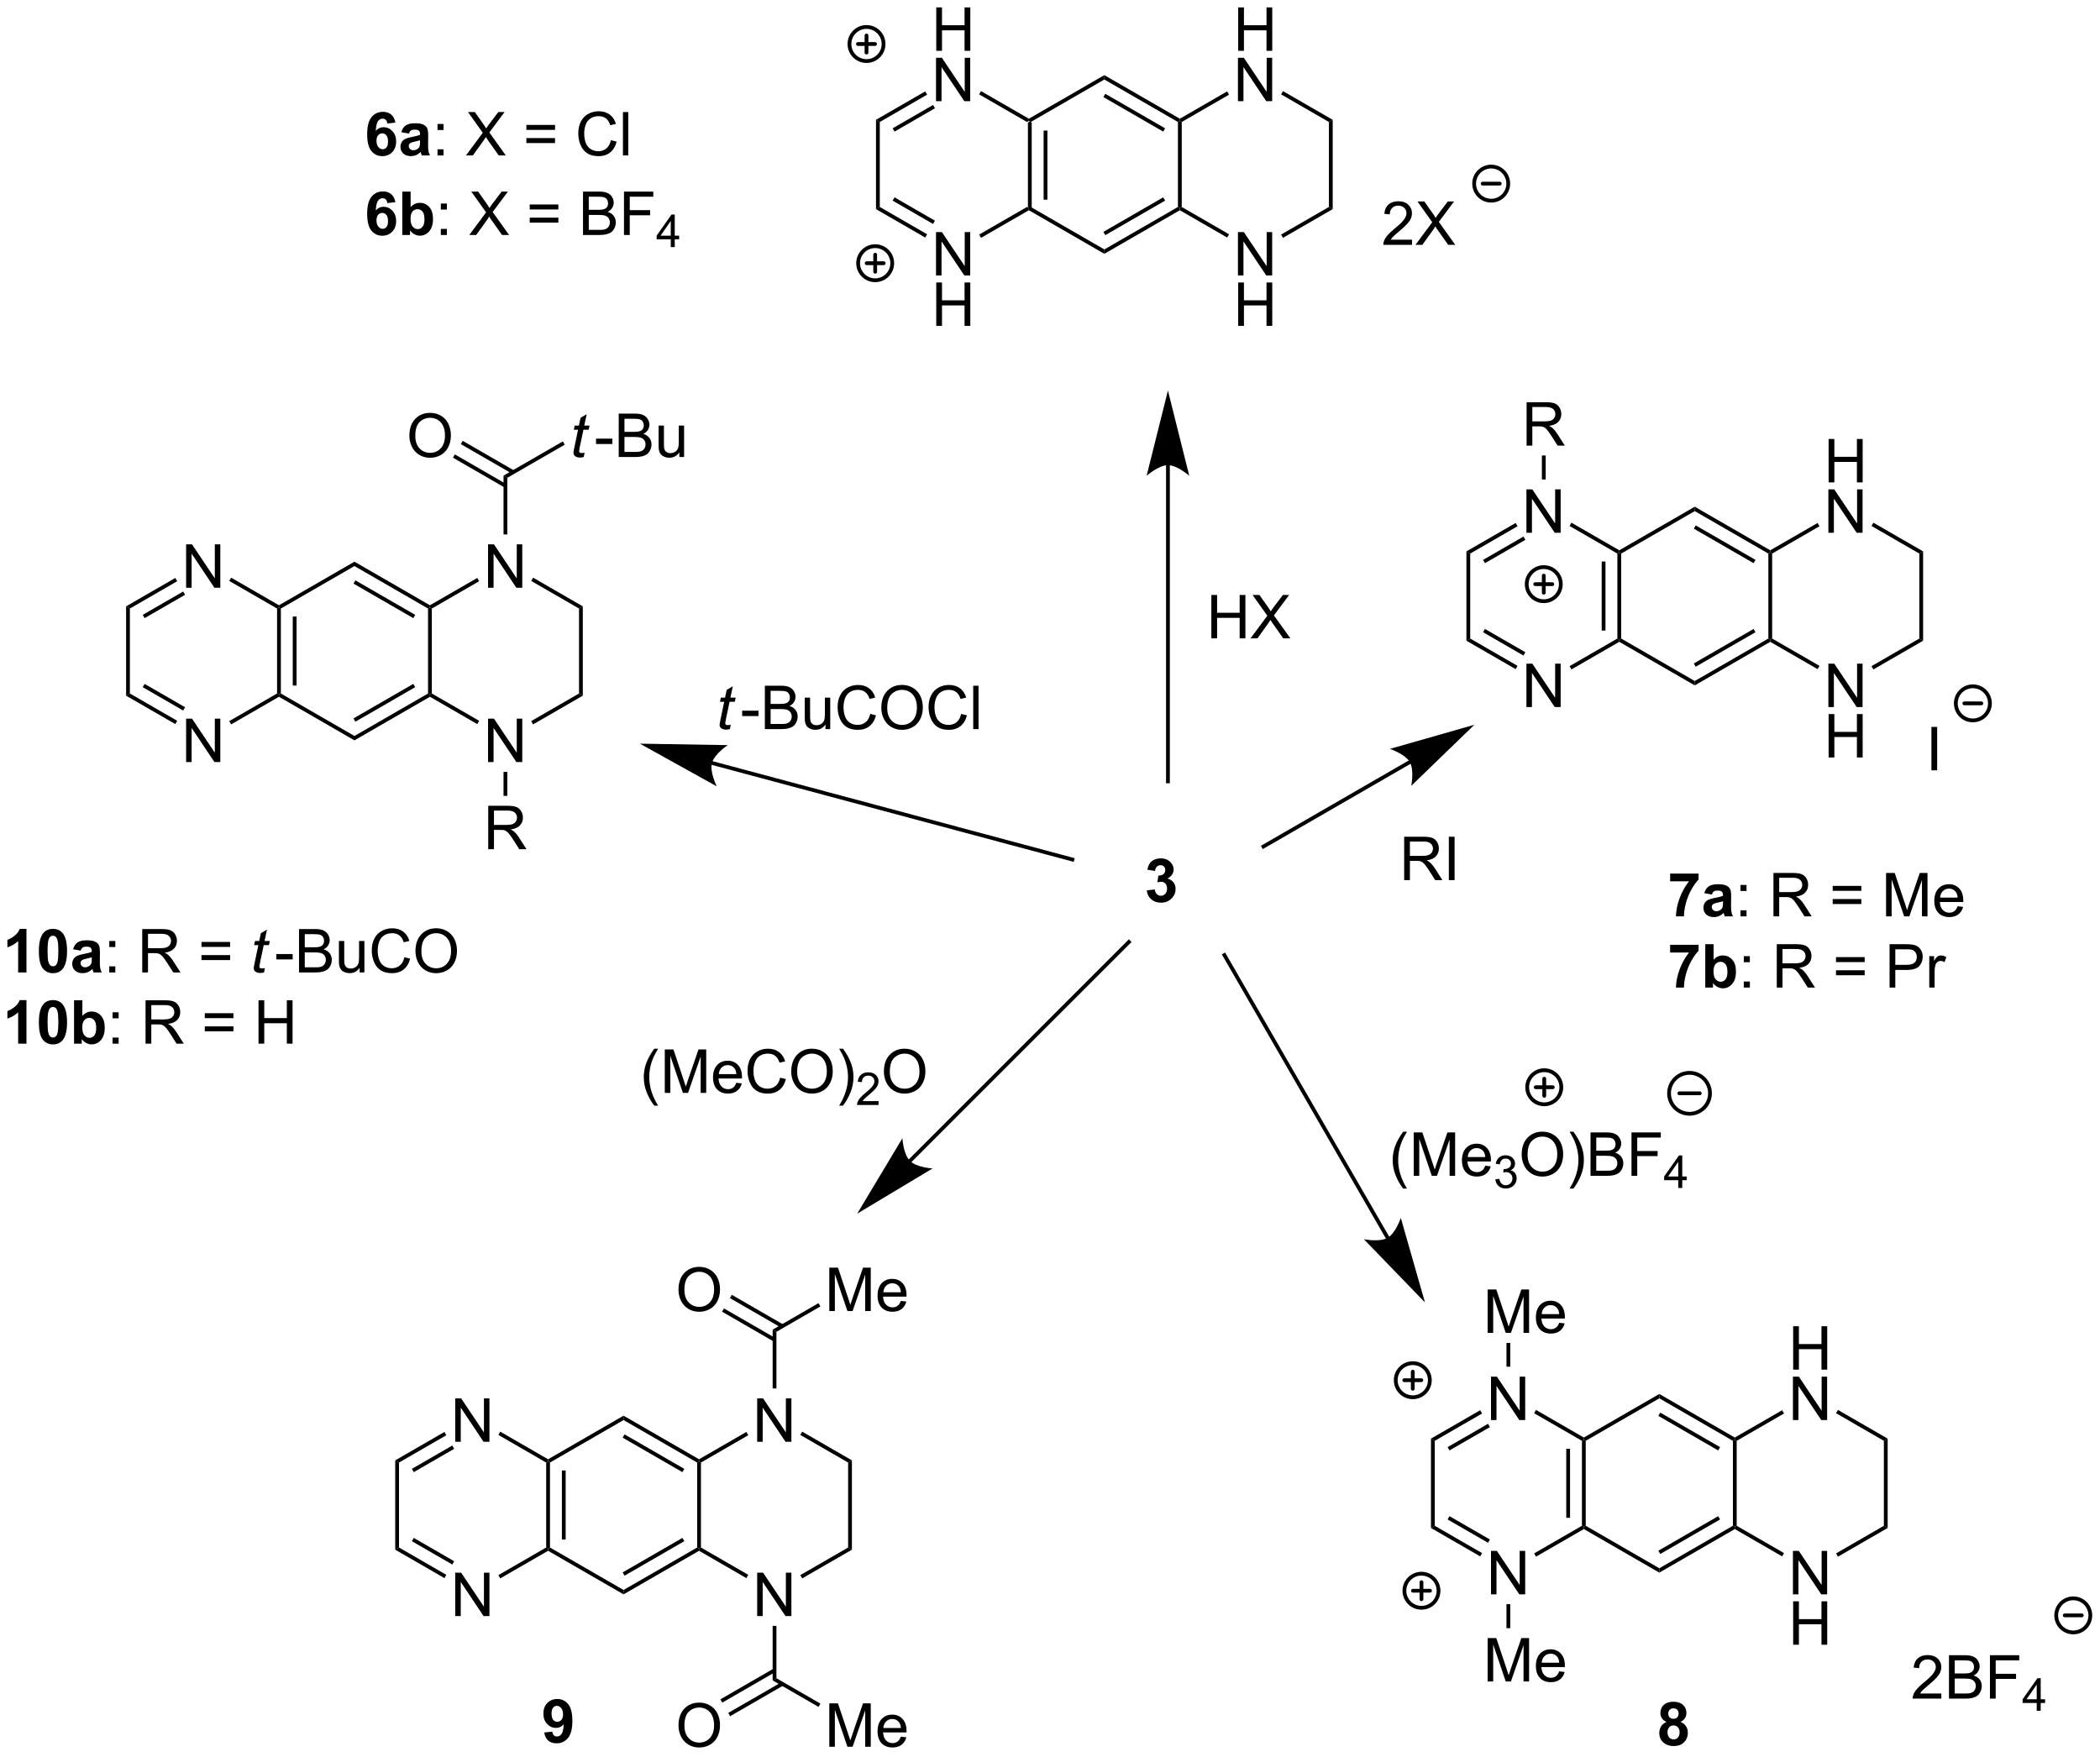 <?xml version="1.0" encoding="UTF-8"?>
<!DOCTYPE svg PUBLIC '-//W3C//DTD SVG 1.0//EN'
          'http://www.w3.org/TR/2001/REC-SVG-20010904/DTD/svg10.dtd'>
<svg stroke-dasharray="none" shape-rendering="auto" xmlns="http://www.w3.org/2000/svg" font-family="'Dialog'" text-rendering="auto" width="760" fill-opacity="1" color-interpolation="auto" color-rendering="auto" preserveAspectRatio="xMidYMid meet" font-size="12px" viewBox="0 0 760 636" fill="black" xmlns:xlink="http://www.w3.org/1999/xlink" stroke="black" image-rendering="auto" stroke-miterlimit="10" stroke-linecap="square" stroke-linejoin="miter" font-style="normal" stroke-width="1" height="636" stroke-dashoffset="0" font-weight="normal" stroke-opacity="1"
><!--Generated by the Batik Graphics2D SVG Generator--><defs id="genericDefs"
  /><g
  ><defs id="defs1"
    ><clipPath clipPathUnits="userSpaceOnUse" id="clipPath1"
      ><path d="M1.297 1.596 L286.229 1.596 L286.229 239.786 L1.297 239.786 L1.297 1.596 Z"
      /></clipPath
      ><clipPath clipPathUnits="userSpaceOnUse" id="clipPath2"
      ><path d="M161.899 199.707 L161.899 431.275 L438.909 431.275 L438.909 199.707 Z"
      /></clipPath
    ></defs
    ><g transform="scale(2.667,2.667) translate(-1.297,-1.596) matrix(1.029,0,0,1.029,-165.233,-203.823)"
    ><path d="M297.392 215.8 L297.642 215.656 L297.892 215.8 L297.892 227.012 L297.642 227.156 L297.392 227.012 ZM299.462 216.851 L299.462 225.961 L299.962 225.961 L299.962 216.851 Z" stroke="none" clip-path="url(#clipPath2)"
    /></g
    ><g transform="matrix(2.743,0,0,2.743,-444.079,-547.783)"
    ><path d="M297.642 227.445 L297.642 227.156 L297.892 227.012 L307.601 232.617 L307.601 233.195 Z" stroke="none" clip-path="url(#clipPath2)"
    /></g
    ><g transform="matrix(2.743,0,0,2.743,-444.079,-547.783)"
    ><path d="M307.601 233.195 L307.601 232.617 L317.31 227.012 L317.56 227.156 L317.56 227.445 ZM307.726 230.732 L315.615 226.177 L315.365 225.744 L307.476 230.299 Z" stroke="none" clip-path="url(#clipPath2)"
    /></g
    ><g transform="matrix(2.743,0,0,2.743,-444.079,-547.783)"
    ><path d="M317.81 227.012 L317.56 227.156 L317.31 227.012 L317.31 215.8 L317.56 215.656 L317.81 215.8 Z" stroke="none" clip-path="url(#clipPath2)"
    /></g
    ><g transform="matrix(2.743,0,0,2.743,-444.079,-547.783)"
    ><path d="M317.56 215.367 L317.56 215.656 L317.31 215.8 L307.601 210.195 L307.601 209.617 ZM315.615 216.635 L307.726 212.08 L307.476 212.513 L315.365 217.067 Z" stroke="none" clip-path="url(#clipPath2)"
    /></g
    ><g transform="matrix(2.743,0,0,2.743,-444.079,-547.783)"
    ><path d="M307.601 209.617 L307.601 210.195 L297.892 215.8 L297.642 215.656 L297.642 215.367 Z" stroke="none" clip-path="url(#clipPath2)"
    /></g
    ><g transform="matrix(2.743,0,0,2.743,-444.079,-547.783)"
    ><path d="M285.423 206.406 L285.423 200.679 L286.181 200.679 L286.181 203.031 L289.157 203.031 L289.157 200.679 L289.915 200.679 L289.915 206.406 L289.157 206.406 L289.157 203.705 L286.181 203.705 L286.181 206.406 L285.423 206.406 Z" stroke="none" clip-path="url(#clipPath2)"
    /></g
    ><g transform="matrix(2.743,0,0,2.743,-444.079,-547.783)"
    ><path d="M285.392 213.056 L285.392 207.329 L286.17 207.329 L289.178 211.824 L289.178 207.329 L289.905 207.329 L289.905 213.056 L289.126 213.056 L286.118 208.556 L286.118 213.056 L285.392 213.056 Z" stroke="none" clip-path="url(#clipPath2)"
    /></g
    ><g transform="matrix(2.743,0,0,2.743,-444.079,-547.783)"
    ><path d="M285.392 236.056 L285.392 230.329 L286.17 230.329 L289.178 234.824 L289.178 230.329 L289.905 230.329 L289.905 236.056 L289.126 236.056 L286.118 231.556 L286.118 236.056 L285.392 236.056 Z" stroke="none" clip-path="url(#clipPath2)"
    /></g
    ><g transform="matrix(2.743,0,0,2.743,-444.079,-547.783)"
    ><path d="M285.423 242.706 L285.423 236.979 L286.181 236.979 L286.181 239.331 L289.157 239.331 L289.157 236.979 L289.915 236.979 L289.915 242.706 L289.157 242.706 L289.157 240.005 L286.181 240.005 L286.181 242.706 L285.423 242.706 Z" stroke="none" clip-path="url(#clipPath2)"
    /></g
    ><g transform="matrix(2.743,0,0,2.743,-444.079,-547.783)"
    ><path d="M297.642 215.367 L297.642 215.656 L297.392 215.8 L291.082 212.157 L291.332 211.725 Z" stroke="none" clip-path="url(#clipPath2)"
    /></g
    ><g transform="matrix(2.743,0,0,2.743,-444.079,-547.783)"
    ><path d="M283.967 211.762 L284.217 212.195 L277.973 215.8 L277.473 215.512 ZM285.002 213.555 L279.668 216.635 L279.918 217.067 L285.252 213.988 Z" stroke="none" clip-path="url(#clipPath2)"
    /></g
    ><g transform="matrix(2.743,0,0,2.743,-444.079,-547.783)"
    ><path d="M277.473 215.512 L277.973 215.8 L277.973 227.012 L277.473 227.3 Z" stroke="none" clip-path="url(#clipPath2)"
    /></g
    ><g transform="matrix(2.743,0,0,2.743,-444.079,-547.783)"
    ><path d="M277.473 227.3 L277.973 227.012 L284.217 230.616 L283.967 231.049 ZM279.668 226.177 L285.002 229.257 L285.252 228.824 L279.918 225.744 Z" stroke="none" clip-path="url(#clipPath2)"
    /></g
    ><g transform="matrix(2.743,0,0,2.743,-444.079,-547.783)"
    ><path d="M291.332 231.087 L291.082 230.654 L297.392 227.012 L297.642 227.156 L297.642 227.445 Z" stroke="none" clip-path="url(#clipPath2)"
    /></g
    ><g transform="matrix(2.743,0,0,2.743,-444.079,-547.783)"
    ><path d="M325.229 236.056 L325.229 230.329 L326.007 230.329 L329.015 234.824 L329.015 230.329 L329.742 230.329 L329.742 236.056 L328.963 236.056 L325.955 231.556 L325.955 236.056 L325.229 236.056 Z" stroke="none" clip-path="url(#clipPath2)"
    /></g
    ><g transform="matrix(2.743,0,0,2.743,-444.079,-547.783)"
    ><path d="M325.26 242.706 L325.26 236.979 L326.018 236.979 L326.018 239.331 L328.995 239.331 L328.995 236.979 L329.752 236.979 L329.752 242.706 L328.995 242.706 L328.995 240.005 L326.018 240.005 L326.018 242.706 L325.26 242.706 Z" stroke="none" clip-path="url(#clipPath2)"
    /></g
    ><g transform="matrix(2.743,0,0,2.743,-444.079,-547.783)"
    ><path d="M325.26 206.406 L325.26 200.679 L326.018 200.679 L326.018 203.031 L328.995 203.031 L328.995 200.679 L329.752 200.679 L329.752 206.406 L328.995 206.406 L328.995 203.705 L326.018 203.705 L326.018 206.406 L325.26 206.406 Z" stroke="none" clip-path="url(#clipPath2)"
    /></g
    ><g transform="matrix(2.743,0,0,2.743,-444.079,-547.783)"
    ><path d="M325.229 213.056 L325.229 207.329 L326.007 207.329 L329.015 211.824 L329.015 207.329 L329.742 207.329 L329.742 213.056 L328.963 213.056 L325.955 208.556 L325.955 213.056 L325.229 213.056 Z" stroke="none" clip-path="url(#clipPath2)"
    /></g
    ><g transform="matrix(2.743,0,0,2.743,-444.079,-547.783)"
    ><path d="M317.56 227.445 L317.56 227.156 L317.81 227.012 L324.054 230.616 L323.804 231.049 Z" stroke="none" clip-path="url(#clipPath2)"
    /></g
    ><g transform="matrix(2.743,0,0,2.743,-444.079,-547.783)"
    ><path d="M331.17 231.087 L330.92 230.654 L337.229 227.012 L337.729 227.3 Z" stroke="none" clip-path="url(#clipPath2)"
    /></g
    ><g transform="matrix(2.743,0,0,2.743,-444.079,-547.783)"
    ><path d="M337.729 227.3 L337.229 227.012 L337.229 215.8 L337.729 215.512 Z" stroke="none" clip-path="url(#clipPath2)"
    /></g
    ><g transform="matrix(2.743,0,0,2.743,-444.079,-547.783)"
    ><path d="M337.729 215.512 L337.229 215.8 L330.92 212.157 L331.17 211.725 Z" stroke="none" clip-path="url(#clipPath2)"
    /></g
    ><g transform="matrix(2.743,0,0,2.743,-444.079,-547.783)"
    ><path d="M323.804 211.762 L324.054 212.195 L317.81 215.8 L317.56 215.656 L317.56 215.367 Z" stroke="none" clip-path="url(#clipPath2)"
    /></g
    ><g stroke-width="0.5" transform="matrix(2.743,0,0,2.743,-444.079,-547.783)" stroke-linejoin="round" stroke-linecap="round"
    ><path fill="none" d="M276.219 207.76 C274.977 207.76 273.969 206.753 273.969 205.51 C273.969 204.268 274.977 203.26 276.219 203.26 C277.462 203.26 278.469 204.268 278.469 205.51 C278.469 206.753 277.462 207.76 276.219 207.76 M275.094 205.51 L277.344 205.51 M276.219 204.385 L276.219 206.635" clip-path="url(#clipPath2)"
    /></g
    ><g stroke-width="0.5" transform="matrix(2.743,0,0,2.743,-444.079,-547.783)" stroke-linejoin="round" stroke-linecap="round"
    ><path fill="none" d="M277.365 236.686 C276.123 236.686 275.115 235.679 275.115 234.436 C275.115 233.194 276.123 232.186 277.365 232.186 C278.608 232.186 279.615 233.194 279.615 234.436 C279.615 235.679 278.608 236.686 277.365 236.686 M276.24 234.436 L278.49 234.436 M277.365 233.311 L277.365 235.561" clip-path="url(#clipPath2)"
    /></g
    ><g transform="matrix(2.743,0,0,2.743,-444.079,-547.783)"
    ><path d="M348.193 231.332 L348.193 232.009 L344.406 232.009 Q344.399 231.754 344.49 231.52 Q344.633 231.134 344.951 230.759 Q345.271 230.384 345.873 229.892 Q346.805 229.127 347.133 228.679 Q347.461 228.231 347.461 227.832 Q347.461 227.416 347.162 227.129 Q346.865 226.84 346.383 226.84 Q345.875 226.84 345.57 227.145 Q345.266 227.45 345.263 227.989 L344.539 227.916 Q344.615 227.106 345.099 226.684 Q345.584 226.259 346.399 226.259 Q347.224 226.259 347.703 226.718 Q348.185 227.173 348.185 227.848 Q348.185 228.192 348.044 228.525 Q347.904 228.856 347.576 229.223 Q347.25 229.59 346.492 230.231 Q345.86 230.762 345.68 230.952 Q345.5 231.142 345.383 231.332 L348.193 231.332 ZM348.65 232.009 L350.863 229.025 L348.91 226.283 L349.814 226.283 L350.853 227.752 Q351.176 228.207 351.314 228.455 Q351.504 228.142 351.767 227.801 L352.918 226.283 L353.744 226.283 L351.731 228.981 L353.9 232.009 L352.962 232.009 L351.52 229.965 Q351.4 229.791 351.27 229.582 Q351.08 229.895 350.996 230.012 L349.559 232.009 L348.65 232.009 Z" stroke="none" clip-path="url(#clipPath2)"
    /></g
    ><g transform="matrix(2.743,0,0,2.743,-444.079,-547.783)"
    ><path d="M375.289 272.751 L375.539 272.607 L375.789 272.751 L375.789 283.963 L375.539 284.107 L375.289 283.963 ZM373.219 273.802 L373.219 282.912 L373.719 282.912 L373.719 273.802 Z" stroke="none" clip-path="url(#clipPath2)"
    /></g
    ><g transform="matrix(2.743,0,0,2.743,-444.079,-547.783)"
    ><path d="M375.539 284.396 L375.539 284.107 L375.789 283.963 L385.498 289.568 L385.498 290.146 Z" stroke="none" clip-path="url(#clipPath2)"
    /></g
    ><g transform="matrix(2.743,0,0,2.743,-444.079,-547.783)"
    ><path d="M385.498 290.146 L385.498 289.568 L395.208 283.963 L395.458 284.107 L395.458 284.396 ZM385.623 287.683 L393.513 283.128 L393.263 282.695 L385.373 287.25 Z" stroke="none" clip-path="url(#clipPath2)"
    /></g
    ><g transform="matrix(2.743,0,0,2.743,-444.079,-547.783)"
    ><path d="M395.708 283.963 L395.458 284.107 L395.208 283.963 L395.208 272.751 L395.458 272.607 L395.708 272.751 Z" stroke="none" clip-path="url(#clipPath2)"
    /></g
    ><g transform="matrix(2.743,0,0,2.743,-444.079,-547.783)"
    ><path d="M395.458 272.318 L395.458 272.607 L395.208 272.751 L385.498 267.146 L385.498 266.568 ZM393.513 273.586 L385.623 269.031 L385.373 269.464 L393.263 274.019 Z" stroke="none" clip-path="url(#clipPath2)"
    /></g
    ><g transform="matrix(2.743,0,0,2.743,-444.079,-547.783)"
    ><path d="M385.498 266.568 L385.498 267.146 L375.789 272.751 L375.539 272.607 L375.539 272.318 Z" stroke="none" clip-path="url(#clipPath2)"
    /></g
    ><g transform="matrix(2.743,0,0,2.743,-444.079,-547.783)"
    ><path d="M363.289 270.007 L363.289 264.28 L364.068 264.28 L367.076 268.775 L367.076 264.28 L367.802 264.28 L367.802 270.007 L367.024 270.007 L364.016 265.507 L364.016 270.007 L363.289 270.007 Z" stroke="none" clip-path="url(#clipPath2)"
    /></g
    ><g transform="matrix(2.743,0,0,2.743,-444.079,-547.783)"
    ><path d="M363.289 293.007 L363.289 287.28 L364.068 287.28 L367.076 291.775 L367.076 287.28 L367.802 287.28 L367.802 293.007 L367.024 293.007 L364.016 288.507 L364.016 293.007 L363.289 293.007 Z" stroke="none" clip-path="url(#clipPath2)"
    /></g
    ><g transform="matrix(2.743,0,0,2.743,-444.079,-547.783)"
    ><path d="M375.539 272.318 L375.539 272.607 L375.289 272.751 L368.98 269.109 L369.23 268.676 Z" stroke="none" clip-path="url(#clipPath2)"
    /></g
    ><g transform="matrix(2.743,0,0,2.743,-444.079,-547.783)"
    ><path d="M361.864 268.714 L362.114 269.147 L355.871 272.751 L355.371 272.463 ZM362.899 270.506 L357.566 273.586 L357.816 274.019 L363.149 270.939 Z" stroke="none" clip-path="url(#clipPath2)"
    /></g
    ><g transform="matrix(2.743,0,0,2.743,-444.079,-547.783)"
    ><path d="M355.371 272.463 L355.871 272.751 L355.871 283.963 L355.371 284.251 Z" stroke="none" clip-path="url(#clipPath2)"
    /></g
    ><g transform="matrix(2.743,0,0,2.743,-444.079,-547.783)"
    ><path d="M355.371 284.251 L355.871 283.963 L362.114 287.567 L361.864 288 ZM357.566 283.128 L362.899 286.208 L363.149 285.775 L357.816 282.695 Z" stroke="none" clip-path="url(#clipPath2)"
    /></g
    ><g transform="matrix(2.743,0,0,2.743,-444.079,-547.783)"
    ><path d="M369.23 288.038 L368.98 287.605 L375.289 283.963 L375.539 284.107 L375.539 284.396 Z" stroke="none" clip-path="url(#clipPath2)"
    /></g
    ><g transform="matrix(2.743,0,0,2.743,-444.079,-547.783)"
    ><path d="M403.127 293.007 L403.127 287.28 L403.905 287.28 L406.913 291.775 L406.913 287.28 L407.639 287.28 L407.639 293.007 L406.861 293.007 L403.853 288.507 L403.853 293.007 L403.127 293.007 Z" stroke="none" clip-path="url(#clipPath2)"
    /></g
    ><g transform="matrix(2.743,0,0,2.743,-444.079,-547.783)"
    ><path d="M403.158 299.657 L403.158 293.93 L403.916 293.93 L403.916 296.282 L406.892 296.282 L406.892 293.93 L407.65 293.93 L407.65 299.657 L406.892 299.657 L406.892 296.956 L403.916 296.956 L403.916 299.657 L403.158 299.657 Z" stroke="none" clip-path="url(#clipPath2)"
    /></g
    ><g transform="matrix(2.743,0,0,2.743,-444.079,-547.783)"
    ><path d="M403.158 263.357 L403.158 257.63 L403.916 257.63 L403.916 259.982 L406.892 259.982 L406.892 257.63 L407.65 257.63 L407.65 263.357 L406.892 263.357 L406.892 260.656 L403.916 260.656 L403.916 263.357 L403.158 263.357 Z" stroke="none" clip-path="url(#clipPath2)"
    /></g
    ><g transform="matrix(2.743,0,0,2.743,-444.079,-547.783)"
    ><path d="M403.127 270.007 L403.127 264.28 L403.905 264.28 L406.913 268.775 L406.913 264.28 L407.639 264.28 L407.639 270.007 L406.861 270.007 L403.853 265.507 L403.853 270.007 L403.127 270.007 Z" stroke="none" clip-path="url(#clipPath2)"
    /></g
    ><g transform="matrix(2.743,0,0,2.743,-444.079,-547.783)"
    ><path d="M395.458 284.396 L395.458 284.107 L395.708 283.963 L401.952 287.567 L401.702 288 Z" stroke="none" clip-path="url(#clipPath2)"
    /></g
    ><g transform="matrix(2.743,0,0,2.743,-444.079,-547.783)"
    ><path d="M409.067 288.038 L408.817 287.605 L415.126 283.963 L415.626 284.251 Z" stroke="none" clip-path="url(#clipPath2)"
    /></g
    ><g transform="matrix(2.743,0,0,2.743,-444.079,-547.783)"
    ><path d="M415.626 284.251 L415.126 283.963 L415.126 272.751 L415.626 272.463 Z" stroke="none" clip-path="url(#clipPath2)"
    /></g
    ><g transform="matrix(2.743,0,0,2.743,-444.079,-547.783)"
    ><path d="M415.626 272.463 L415.126 272.751 L408.817 269.109 L409.067 268.676 Z" stroke="none" clip-path="url(#clipPath2)"
    /></g
    ><g transform="matrix(2.743,0,0,2.743,-444.079,-547.783)"
    ><path d="M401.702 268.714 L401.952 269.147 L395.708 272.751 L395.458 272.607 L395.458 272.318 Z" stroke="none" clip-path="url(#clipPath2)"
    /></g
    ><g stroke-width="0.5" transform="matrix(2.743,0,0,2.743,-444.079,-547.783)" stroke-linejoin="round" stroke-linecap="round"
    ><path fill="none" d="M365.577 279.037 C364.334 279.037 363.327 278.029 363.327 276.787 C363.327 275.544 364.334 274.537 365.577 274.537 C366.82 274.537 367.827 275.544 367.827 276.787 C367.827 278.029 366.82 279.037 365.577 279.037 M364.452 276.787 L366.702 276.787 M365.577 275.662 L365.577 277.912" clip-path="url(#clipPath2)"
    /></g
    ><g transform="matrix(2.743,0,0,2.743,-444.079,-547.783)"
    ><path d="M416.722 301.353 L416.722 295.626 L417.479 295.626 L417.479 301.353 L416.722 301.353 Z" stroke="none" clip-path="url(#clipPath2)"
    /></g
    ><g transform="matrix(2.743,0,0,2.743,-444.079,-547.783)"
    ><path d="M363.31 258.507 L363.31 252.78 L365.849 252.78 Q366.615 252.78 367.013 252.934 Q367.412 253.088 367.649 253.478 Q367.888 253.869 367.888 254.343 Q367.888 254.952 367.492 255.371 Q367.099 255.788 366.274 255.9 Q366.576 256.046 366.732 256.187 Q367.063 256.491 367.36 256.947 L368.357 258.507 L367.404 258.507 L366.646 257.314 Q366.313 256.799 366.097 256.525 Q365.883 256.252 365.714 256.142 Q365.545 256.033 365.367 255.991 Q365.24 255.963 364.945 255.963 L364.068 255.963 L364.068 258.507 L363.31 258.507 ZM364.068 255.306 L365.695 255.306 Q366.216 255.306 366.508 255.2 Q366.802 255.093 366.953 254.856 Q367.107 254.619 367.107 254.343 Q367.107 253.937 366.81 253.676 Q366.516 253.413 365.88 253.413 L364.068 253.413 L364.068 255.306 Z" stroke="none" clip-path="url(#clipPath2)"
    /></g
    ><g transform="matrix(2.743,0,0,2.743,-444.079,-547.783)"
    ><path d="M365.83 262.973 L365.33 262.973 L365.33 259.807 L365.83 259.807 Z" stroke="none" clip-path="url(#clipPath2)"
    /></g
    ><g transform="matrix(2.743,0,0,2.743,-444.079,-547.783)"
    ><path d="M214.057 215.884 L212.995 216.001 Q212.956 215.673 212.792 215.517 Q212.628 215.36 212.365 215.36 Q212.018 215.36 211.776 215.673 Q211.537 215.985 211.474 216.975 Q211.886 216.49 212.495 216.49 Q213.182 216.49 213.672 217.014 Q214.162 217.537 214.162 218.365 Q214.162 219.243 213.646 219.777 Q213.13 220.308 212.323 220.308 Q211.456 220.308 210.896 219.634 Q210.339 218.959 210.339 217.423 Q210.339 215.85 210.919 215.155 Q211.503 214.459 212.432 214.459 Q213.083 214.459 213.511 214.824 Q213.94 215.188 214.057 215.884 ZM211.568 218.28 Q211.568 218.813 211.813 219.105 Q212.06 219.397 212.378 219.397 Q212.682 219.397 212.886 219.16 Q213.089 218.92 213.089 218.376 Q213.089 217.819 212.87 217.558 Q212.651 217.298 212.323 217.298 Q212.005 217.298 211.787 217.548 Q211.568 217.795 211.568 218.28 ZM215.843 217.326 L214.845 217.147 Q215.014 216.545 215.423 216.256 Q215.835 215.967 216.642 215.967 Q217.376 215.967 217.736 216.142 Q218.095 216.313 218.241 216.582 Q218.389 216.85 218.389 217.563 L218.376 218.845 Q218.376 219.392 218.429 219.652 Q218.483 219.912 218.626 220.209 L217.541 220.209 Q217.499 220.1 217.436 219.884 Q217.408 219.787 217.397 219.756 Q217.116 220.03 216.796 220.167 Q216.475 220.303 216.111 220.303 Q215.47 220.303 215.1 219.957 Q214.733 219.608 214.733 219.076 Q214.733 218.725 214.9 218.449 Q215.069 218.173 215.371 218.027 Q215.673 217.881 216.244 217.772 Q217.014 217.626 217.311 217.501 L217.311 217.392 Q217.311 217.076 217.155 216.941 Q216.999 216.806 216.564 216.806 Q216.272 216.806 216.108 216.923 Q215.944 217.037 215.843 217.326 ZM217.311 218.217 Q217.1 218.287 216.642 218.386 Q216.186 218.483 216.046 218.576 Q215.829 218.727 215.829 218.962 Q215.829 219.194 216.001 219.363 Q216.173 219.53 216.439 219.53 Q216.736 219.53 217.007 219.334 Q217.204 219.186 217.267 218.97 Q217.311 218.829 217.311 218.436 L217.311 218.217 Z" stroke="none" clip-path="url(#clipPath2)"
    /></g
    ><g transform="matrix(2.743,0,0,2.743,-444.079,-547.783)"
    ><path d="M219.62 216.86 L219.62 216.061 L220.419 216.061 L220.419 216.86 L219.62 216.86 ZM219.62 220.209 L219.62 219.407 L220.419 219.407 L220.419 220.209 L219.62 220.209 ZM223.378 220.209 L225.591 217.225 L223.638 214.483 L224.542 214.483 L225.581 215.951 Q225.904 216.407 226.042 216.655 Q226.232 216.342 226.495 216.001 L227.646 214.483 L228.471 214.483 L226.458 217.181 L228.628 220.209 L227.69 220.209 L226.248 218.165 Q226.128 217.99 225.998 217.782 Q225.807 218.095 225.724 218.212 L224.286 220.209 L223.378 220.209 ZM235.126 216.842 L231.345 216.842 L231.345 216.186 L235.126 216.186 L235.126 216.842 ZM235.126 218.579 L231.345 218.579 L231.345 217.923 L235.126 217.923 L235.126 218.579 ZM242.498 218.201 L243.255 218.392 Q243.018 219.326 242.399 219.819 Q241.779 220.308 240.886 220.308 Q239.958 220.308 239.378 219.931 Q238.799 219.553 238.495 218.839 Q238.193 218.123 238.193 217.303 Q238.193 216.407 238.534 215.743 Q238.878 215.076 239.508 214.73 Q240.138 214.384 240.896 214.384 Q241.755 214.384 242.341 214.821 Q242.927 215.259 243.159 216.053 L242.411 216.227 Q242.214 215.602 241.833 215.319 Q241.456 215.032 240.88 215.032 Q240.221 215.032 239.776 215.35 Q239.333 215.665 239.154 216.199 Q238.974 216.733 238.974 217.298 Q238.974 218.03 239.188 218.574 Q239.401 219.118 239.849 219.389 Q240.299 219.657 240.823 219.657 Q241.458 219.657 241.899 219.29 Q242.341 218.923 242.498 218.201 ZM244.085 220.209 L244.085 214.483 L244.788 214.483 L244.788 220.209 L244.085 220.209 Z" stroke="none" clip-path="url(#clipPath2)"
    /></g
    ><g transform="matrix(2.743,0,0,2.743,-444.079,-547.783)"
    ><path d="M214.057 226.384 L212.995 226.501 Q212.956 226.173 212.792 226.017 Q212.628 225.86 212.365 225.86 Q212.018 225.86 211.776 226.173 Q211.537 226.485 211.474 227.475 Q211.886 226.99 212.495 226.99 Q213.182 226.99 213.672 227.514 Q214.162 228.037 214.162 228.865 Q214.162 229.743 213.646 230.277 Q213.13 230.808 212.323 230.808 Q211.456 230.808 210.896 230.134 Q210.339 229.459 210.339 227.923 Q210.339 226.35 210.919 225.655 Q211.503 224.959 212.432 224.959 Q213.083 224.959 213.511 225.324 Q213.94 225.688 214.057 226.384 ZM211.568 228.78 Q211.568 229.313 211.813 229.605 Q212.06 229.897 212.378 229.897 Q212.682 229.897 212.886 229.66 Q213.089 229.42 213.089 228.876 Q213.089 228.319 212.87 228.058 Q212.651 227.798 212.323 227.798 Q212.005 227.798 211.787 228.048 Q211.568 228.295 211.568 228.78 ZM214.975 230.709 L214.975 224.983 L216.072 224.983 L216.072 227.045 Q216.579 226.467 217.275 226.467 Q218.033 226.467 218.528 227.017 Q219.025 227.563 219.025 228.592 Q219.025 229.655 218.52 230.23 Q218.014 230.803 217.291 230.803 Q216.936 230.803 216.59 230.626 Q216.244 230.446 215.994 230.1 L215.994 230.709 L214.975 230.709 ZM216.064 228.545 Q216.064 229.188 216.267 229.498 Q216.554 229.936 217.025 229.936 Q217.389 229.936 217.645 229.626 Q217.9 229.313 217.9 228.647 Q217.9 227.936 217.642 227.621 Q217.384 227.306 216.983 227.306 Q216.587 227.306 216.324 227.613 Q216.064 227.92 216.064 228.545 Z" stroke="none" clip-path="url(#clipPath2)"
    /></g
    ><g transform="matrix(2.743,0,0,2.743,-444.079,-547.783)"
    ><path d="M220.057 227.36 L220.057 226.561 L220.857 226.561 L220.857 227.36 L220.057 227.36 ZM220.057 230.709 L220.057 229.907 L220.857 229.907 L220.857 230.709 L220.057 230.709 ZM223.815 230.709 L226.029 227.725 L224.076 224.983 L224.979 224.983 L226.018 226.451 Q226.341 226.907 226.479 227.155 Q226.669 226.842 226.932 226.501 L228.083 224.983 L228.909 224.983 L226.896 227.681 L229.065 230.709 L228.128 230.709 L226.685 228.665 Q226.565 228.49 226.435 228.282 Q226.245 228.595 226.161 228.712 L224.724 230.709 L223.815 230.709 ZM235.564 227.342 L231.783 227.342 L231.783 226.686 L235.564 226.686 L235.564 227.342 ZM235.564 229.079 L231.783 229.079 L231.783 228.423 L235.564 228.423 L235.564 229.079 ZM238.818 230.709 L238.818 224.983 L240.966 224.983 Q241.623 224.983 242.018 225.157 Q242.417 225.329 242.641 225.691 Q242.865 226.053 242.865 226.446 Q242.865 226.813 242.664 227.139 Q242.466 227.462 242.065 227.662 Q242.583 227.813 242.862 228.181 Q243.143 228.548 243.143 229.048 Q243.143 229.451 242.971 229.798 Q242.802 230.142 242.552 230.329 Q242.302 230.517 241.924 230.613 Q241.549 230.709 241.003 230.709 L238.818 230.709 ZM239.576 227.389 L240.815 227.389 Q241.318 227.389 241.536 227.321 Q241.826 227.235 241.971 227.037 Q242.12 226.837 242.12 226.537 Q242.12 226.251 241.982 226.035 Q241.846 225.819 241.591 225.738 Q241.339 225.657 240.721 225.657 L239.576 225.657 L239.576 227.389 ZM239.576 230.032 L241.003 230.032 Q241.37 230.032 241.518 230.006 Q241.779 229.959 241.953 229.85 Q242.13 229.74 242.242 229.532 Q242.357 229.321 242.357 229.048 Q242.357 228.727 242.193 228.493 Q242.029 228.256 241.737 228.16 Q241.448 228.063 240.901 228.063 L239.576 228.063 L239.576 230.032 ZM244.224 230.709 L244.224 224.983 L248.089 224.983 L248.089 225.657 L244.982 225.657 L244.982 227.431 L247.669 227.431 L247.669 228.108 L244.982 228.108 L244.982 230.709 L244.224 230.709 Z" stroke="none" clip-path="url(#clipPath2)"
    /></g
    ><g transform="matrix(2.743,0,0,2.743,-444.079,-547.783)"
    ><path d="M250.394 232.309 L250.394 231.28 L248.531 231.28 L248.531 230.798 L250.492 228.014 L250.921 228.014 L250.921 230.798 L251.501 230.798 L251.501 231.28 L250.921 231.28 L250.921 232.309 L250.394 232.309 ZM250.394 230.798 L250.394 228.86 L249.05 230.798 L250.394 230.798 Z" stroke="none" clip-path="url(#clipPath2)"
    /></g
    ><g transform="matrix(2.743,0,0,2.743,-444.079,-547.783)"
    ><path d="M370.613 389.831 L370.863 389.687 L371.113 389.831 L371.113 401.042 L370.863 401.187 L370.613 401.042 ZM368.543 390.882 L368.543 399.991 L369.043 399.991 L369.043 390.882 Z" stroke="none" clip-path="url(#clipPath2)"
    /></g
    ><g transform="matrix(2.743,0,0,2.743,-444.079,-547.783)"
    ><path d="M370.863 401.475 L370.863 401.187 L371.113 401.042 L380.822 406.648 L380.822 407.225 Z" stroke="none" clip-path="url(#clipPath2)"
    /></g
    ><g transform="matrix(2.743,0,0,2.743,-444.079,-547.783)"
    ><path d="M380.822 407.225 L380.822 406.648 L390.531 401.042 L390.781 401.187 L390.781 401.475 ZM380.947 404.763 L388.836 400.208 L388.586 399.775 L380.697 404.33 Z" stroke="none" clip-path="url(#clipPath2)"
    /></g
    ><g transform="matrix(2.743,0,0,2.743,-444.079,-547.783)"
    ><path d="M391.031 401.042 L390.781 401.187 L390.531 401.042 L390.531 389.831 L390.781 389.687 L391.031 389.831 Z" stroke="none" clip-path="url(#clipPath2)"
    /></g
    ><g transform="matrix(2.743,0,0,2.743,-444.079,-547.783)"
    ><path d="M390.781 389.398 L390.781 389.687 L390.531 389.831 L380.822 384.225 L380.822 383.648 ZM388.836 390.665 L380.947 386.11 L380.697 386.543 L388.586 391.098 Z" stroke="none" clip-path="url(#clipPath2)"
    /></g
    ><g transform="matrix(2.743,0,0,2.743,-444.079,-547.783)"
    ><path d="M380.822 383.648 L380.822 384.225 L371.113 389.831 L370.863 389.687 L370.863 389.398 Z" stroke="none" clip-path="url(#clipPath2)"
    /></g
    ><g transform="matrix(2.743,0,0,2.743,-444.079,-547.783)"
    ><path d="M358.613 387.087 L358.613 381.36 L359.392 381.36 L362.399 385.855 L362.399 381.36 L363.126 381.36 L363.126 387.087 L362.347 387.087 L359.339 382.587 L359.339 387.087 L358.613 387.087 Z" stroke="none" clip-path="url(#clipPath2)"
    /></g
    ><g transform="matrix(2.743,0,0,2.743,-444.079,-547.783)"
    ><path d="M358.613 410.087 L358.613 404.36 L359.392 404.36 L362.399 408.855 L362.399 404.36 L363.126 404.36 L363.126 410.087 L362.347 410.087 L359.339 405.587 L359.339 410.087 L358.613 410.087 Z" stroke="none" clip-path="url(#clipPath2)"
    /></g
    ><g transform="matrix(2.743,0,0,2.743,-444.079,-547.783)"
    ><path d="M370.863 389.398 L370.863 389.687 L370.613 389.831 L364.303 386.188 L364.553 385.755 Z" stroke="none" clip-path="url(#clipPath2)"
    /></g
    ><g transform="matrix(2.743,0,0,2.743,-444.079,-547.783)"
    ><path d="M357.188 385.793 L357.438 386.226 L351.194 389.831 L350.694 389.542 ZM358.223 387.586 L352.889 390.665 L353.139 391.098 L358.473 388.019 Z" stroke="none" clip-path="url(#clipPath2)"
    /></g
    ><g transform="matrix(2.743,0,0,2.743,-444.079,-547.783)"
    ><path d="M350.694 389.542 L351.194 389.831 L351.194 401.042 L350.694 401.331 Z" stroke="none" clip-path="url(#clipPath2)"
    /></g
    ><g transform="matrix(2.743,0,0,2.743,-444.079,-547.783)"
    ><path d="M350.694 401.331 L351.194 401.042 L357.438 404.647 L357.188 405.08 ZM352.889 400.208 L358.223 403.287 L358.473 402.854 L353.139 399.775 Z" stroke="none" clip-path="url(#clipPath2)"
    /></g
    ><g transform="matrix(2.743,0,0,2.743,-444.079,-547.783)"
    ><path d="M364.553 405.118 L364.303 404.685 L370.613 401.042 L370.863 401.187 L370.863 401.475 Z" stroke="none" clip-path="url(#clipPath2)"
    /></g
    ><g transform="matrix(2.743,0,0,2.743,-444.079,-547.783)"
    ><path d="M398.45 410.087 L398.45 404.36 L399.229 404.36 L402.236 408.855 L402.236 404.36 L402.963 404.36 L402.963 410.087 L402.184 410.087 L399.177 405.587 L399.177 410.087 L398.45 410.087 Z" stroke="none" clip-path="url(#clipPath2)"
    /></g
    ><g transform="matrix(2.743,0,0,2.743,-444.079,-547.783)"
    ><path d="M398.481 416.736 L398.481 411.01 L399.239 411.01 L399.239 413.361 L402.216 413.361 L402.216 411.01 L402.974 411.01 L402.974 416.736 L402.216 416.736 L402.216 414.036 L399.239 414.036 L399.239 416.736 L398.481 416.736 Z" stroke="none" clip-path="url(#clipPath2)"
    /></g
    ><g transform="matrix(2.743,0,0,2.743,-444.079,-547.783)"
    ><path d="M398.481 380.437 L398.481 374.71 L399.239 374.71 L399.239 377.062 L402.216 377.062 L402.216 374.71 L402.974 374.71 L402.974 380.437 L402.216 380.437 L402.216 377.736 L399.239 377.736 L399.239 380.437 L398.481 380.437 Z" stroke="none" clip-path="url(#clipPath2)"
    /></g
    ><g transform="matrix(2.743,0,0,2.743,-444.079,-547.783)"
    ><path d="M398.45 387.087 L398.45 381.36 L399.229 381.36 L402.236 385.855 L402.236 381.36 L402.963 381.36 L402.963 387.087 L402.184 387.087 L399.177 382.587 L399.177 387.087 L398.45 387.087 Z" stroke="none" clip-path="url(#clipPath2)"
    /></g
    ><g transform="matrix(2.743,0,0,2.743,-444.079,-547.783)"
    ><path d="M390.781 401.475 L390.781 401.187 L391.031 401.042 L397.275 404.647 L397.025 405.08 Z" stroke="none" clip-path="url(#clipPath2)"
    /></g
    ><g transform="matrix(2.743,0,0,2.743,-444.079,-547.783)"
    ><path d="M404.391 405.118 L404.141 404.685 L410.45 401.042 L410.95 401.331 Z" stroke="none" clip-path="url(#clipPath2)"
    /></g
    ><g transform="matrix(2.743,0,0,2.743,-444.079,-547.783)"
    ><path d="M410.95 401.331 L410.45 401.042 L410.45 389.831 L410.95 389.542 Z" stroke="none" clip-path="url(#clipPath2)"
    /></g
    ><g transform="matrix(2.743,0,0,2.743,-444.079,-547.783)"
    ><path d="M410.95 389.542 L410.45 389.831 L404.141 386.188 L404.391 385.755 Z" stroke="none" clip-path="url(#clipPath2)"
    /></g
    ><g transform="matrix(2.743,0,0,2.743,-444.079,-547.783)"
    ><path d="M397.025 385.793 L397.275 386.226 L391.031 389.831 L390.781 389.687 L390.781 389.398 Z" stroke="none" clip-path="url(#clipPath2)"
    /></g
    ><g stroke-width="0.5" transform="matrix(2.743,0,0,2.743,-444.079,-547.783)" stroke-linejoin="round" stroke-linecap="round"
    ><path fill="none" d="M348.294 384.083 C347.052 384.083 346.044 383.075 346.044 381.833 C346.044 380.59 347.052 379.583 348.294 379.583 C349.537 379.583 350.544 380.59 350.544 381.833 C350.544 383.075 349.537 384.083 348.294 384.083 M347.169 381.833 L349.419 381.833 M348.294 380.708 L348.294 382.958" clip-path="url(#clipPath2)"
    /></g
    ><g stroke-width="0.5" transform="matrix(2.743,0,0,2.743,-444.079,-547.783)" stroke-linejoin="round" stroke-linecap="round"
    ><path fill="none" d="M349.44 411.863 C348.198 411.863 347.19 410.856 347.19 409.613 C347.19 408.37 348.198 407.363 349.44 407.363 C350.683 407.363 351.69 408.37 351.69 409.613 C351.69 410.856 350.683 411.863 349.44 411.863 M348.315 409.613 L350.565 409.613 M349.44 408.488 L349.44 410.738" clip-path="url(#clipPath2)"
    /></g
    ><g transform="matrix(2.743,0,0,2.743,-444.079,-547.783)"
    ><path d="M418.031 423.173 L418.031 423.85 L414.245 423.85 Q414.237 423.594 414.328 423.36 Q414.472 422.975 414.789 422.6 Q415.11 422.225 415.711 421.732 Q416.643 420.967 416.972 420.519 Q417.3 420.071 417.3 419.673 Q417.3 419.256 417 418.969 Q416.703 418.68 416.222 418.68 Q415.714 418.68 415.409 418.985 Q415.104 419.29 415.102 419.829 L414.378 419.756 Q414.453 418.946 414.938 418.524 Q415.422 418.1 416.237 418.1 Q417.063 418.1 417.542 418.558 Q418.024 419.014 418.024 419.688 Q418.024 420.032 417.883 420.365 Q417.742 420.696 417.414 421.063 Q417.089 421.43 416.331 422.071 Q415.698 422.602 415.518 422.792 Q415.339 422.982 415.222 423.173 L418.031 423.173 ZM419.038 423.85 L419.038 418.123 L421.186 418.123 Q421.843 418.123 422.238 418.298 Q422.637 418.469 422.861 418.831 Q423.085 419.193 423.085 419.587 Q423.085 419.954 422.884 420.279 Q422.686 420.602 422.285 420.803 Q422.804 420.954 423.082 421.321 Q423.363 421.688 423.363 422.188 Q423.363 422.592 423.192 422.938 Q423.022 423.282 422.772 423.469 Q422.522 423.657 422.145 423.753 Q421.77 423.85 421.223 423.85 L419.038 423.85 ZM419.796 420.529 L421.035 420.529 Q421.538 420.529 421.757 420.462 Q422.046 420.376 422.192 420.178 Q422.34 419.977 422.34 419.678 Q422.34 419.391 422.202 419.175 Q422.067 418.959 421.811 418.878 Q421.559 418.798 420.942 418.798 L419.796 418.798 L419.796 420.529 ZM419.796 423.173 L421.223 423.173 Q421.59 423.173 421.738 423.147 Q421.999 423.1 422.173 422.99 Q422.351 422.881 422.462 422.673 Q422.577 422.462 422.577 422.188 Q422.577 421.868 422.413 421.634 Q422.249 421.397 421.957 421.3 Q421.668 421.204 421.121 421.204 L419.796 421.204 L419.796 423.173 ZM424.444 423.85 L424.444 418.123 L428.309 418.123 L428.309 418.798 L425.202 418.798 L425.202 420.571 L427.889 420.571 L427.889 421.248 L425.202 421.248 L425.202 423.85 L424.444 423.85 Z" stroke="none" clip-path="url(#clipPath2)"
    /></g
    ><g transform="matrix(2.743,0,0,2.743,-444.079,-547.783)"
    ><path d="M430.614 425.45 L430.614 424.42 L428.751 424.42 L428.751 423.938 L430.712 421.155 L431.142 421.155 L431.142 423.938 L431.722 423.938 L431.722 424.42 L431.142 424.42 L431.142 425.45 L430.614 425.45 ZM430.614 423.938 L430.614 422 L429.27 423.938 L430.614 423.938 Z" stroke="none" clip-path="url(#clipPath2)"
    /></g
    ><g transform="matrix(2.743,0,0,2.743,-444.079,-547.783)"
    ><path d="M358.172 375.587 L358.172 369.86 L359.313 369.86 L360.67 373.915 Q360.857 374.48 360.943 374.761 Q361.039 374.449 361.248 373.844 L362.618 369.86 L363.638 369.86 L363.638 375.587 L362.907 375.587 L362.907 370.792 L361.243 375.587 L360.56 375.587 L358.904 370.712 L358.904 375.587 L358.172 375.587 ZM367.61 374.25 L368.336 374.339 Q368.164 374.977 367.698 375.329 Q367.235 375.68 366.513 375.68 Q365.602 375.68 365.068 375.12 Q364.537 374.558 364.537 373.547 Q364.537 372.5 365.076 371.922 Q365.615 371.344 366.474 371.344 Q367.305 371.344 367.831 371.912 Q368.36 372.477 368.36 373.503 Q368.36 373.566 368.357 373.691 L365.263 373.691 Q365.303 374.375 365.649 374.74 Q365.998 375.102 366.516 375.102 Q366.904 375.102 367.178 374.899 Q367.451 374.696 367.61 374.25 ZM365.303 373.113 L367.618 373.113 Q367.571 372.589 367.352 372.329 Q367.016 371.922 366.482 371.922 Q365.998 371.922 365.667 372.248 Q365.336 372.571 365.303 373.113 Z" stroke="none" clip-path="url(#clipPath2)"
    /></g
    ><g transform="matrix(2.743,0,0,2.743,-444.079,-547.783)"
    ><path d="M361.154 380.052 L360.654 380.052 L360.654 376.917 L361.154 376.917 Z" stroke="none" clip-path="url(#clipPath2)"
    /></g
    ><g transform="matrix(2.743,0,0,2.743,-444.079,-547.783)"
    ><path d="M358.172 421.587 L358.172 415.86 L359.313 415.86 L360.67 419.915 Q360.857 420.48 360.943 420.761 Q361.039 420.449 361.248 419.844 L362.618 415.86 L363.638 415.86 L363.638 421.587 L362.907 421.587 L362.907 416.792 L361.243 421.587 L360.56 421.587 L358.904 416.712 L358.904 421.587 L358.172 421.587 ZM367.61 420.25 L368.336 420.339 Q368.164 420.977 367.698 421.329 Q367.235 421.68 366.513 421.68 Q365.602 421.68 365.068 421.12 Q364.537 420.558 364.537 419.547 Q364.537 418.5 365.076 417.922 Q365.615 417.344 366.474 417.344 Q367.305 417.344 367.831 417.912 Q368.36 418.477 368.36 419.503 Q368.36 419.566 368.357 419.691 L365.263 419.691 Q365.303 420.375 365.649 420.74 Q365.998 421.102 366.516 421.102 Q366.904 421.102 367.178 420.899 Q367.451 420.696 367.61 420.25 ZM365.303 419.113 L367.618 419.113 Q367.571 418.589 367.352 418.329 Q367.016 417.922 366.482 417.922 Q365.998 417.922 365.667 418.248 Q365.336 418.571 365.303 419.113 Z" stroke="none" clip-path="url(#clipPath2)"
    /></g
    ><g transform="matrix(2.743,0,0,2.743,-444.079,-547.783)"
    ><path d="M360.654 411.387 L361.154 411.387 L361.154 414.552 L360.654 414.552 Z" stroke="none" clip-path="url(#clipPath2)"
    /></g
    ><g transform="matrix(2.743,0,0,2.743,-444.079,-547.783)"
    ><path d="M382.248 315.994 L382.248 314.976 L386 314.976 L386 315.773 Q385.537 316.229 385.055 317.085 Q384.576 317.94 384.323 318.903 Q384.071 319.867 384.076 320.625 L383.016 320.625 Q383.045 319.437 383.506 318.203 Q383.969 316.968 384.743 315.994 L382.248 315.994 ZM387.752 317.742 L386.754 317.562 Q386.924 316.96 387.332 316.671 Q387.744 316.382 388.551 316.382 Q389.286 316.382 389.645 316.557 Q390.004 316.729 390.15 316.997 Q390.299 317.265 390.299 317.979 L390.286 319.26 Q390.286 319.807 390.338 320.067 Q390.392 320.328 390.536 320.625 L389.45 320.625 Q389.408 320.515 389.346 320.299 Q389.317 320.203 389.307 320.171 Q389.025 320.445 388.705 320.583 Q388.385 320.718 388.02 320.718 Q387.379 320.718 387.01 320.372 Q386.642 320.023 386.642 319.492 Q386.642 319.14 386.809 318.864 Q386.978 318.588 387.28 318.442 Q387.582 318.296 388.153 318.187 Q388.924 318.041 389.221 317.916 L389.221 317.807 Q389.221 317.492 389.064 317.356 Q388.908 317.221 388.473 317.221 Q388.182 317.221 388.017 317.338 Q387.853 317.453 387.752 317.742 ZM389.221 318.632 Q389.01 318.703 388.551 318.802 Q388.096 318.898 387.955 318.992 Q387.739 319.143 387.739 319.377 Q387.739 319.609 387.911 319.778 Q388.082 319.945 388.348 319.945 Q388.645 319.945 388.916 319.75 Q389.114 319.601 389.176 319.385 Q389.221 319.244 389.221 318.851 L389.221 318.632 Z" stroke="none" clip-path="url(#clipPath2)"
    /></g
    ><g transform="matrix(2.743,0,0,2.743,-444.079,-547.783)"
    ><path d="M391.529 317.276 L391.529 316.476 L392.329 316.476 L392.329 317.276 L391.529 317.276 ZM391.529 320.625 L391.529 319.822 L392.329 319.822 L392.329 320.625 L391.529 320.625 ZM395.881 320.625 L395.881 314.898 L398.42 314.898 Q399.185 314.898 399.584 315.052 Q399.982 315.205 400.219 315.596 Q400.459 315.986 400.459 316.46 Q400.459 317.07 400.063 317.489 Q399.67 317.906 398.844 318.018 Q399.146 318.164 399.303 318.304 Q399.633 318.609 399.93 319.065 L400.928 320.625 L399.974 320.625 L399.217 319.432 Q398.883 318.916 398.667 318.643 Q398.454 318.369 398.284 318.26 Q398.115 318.151 397.938 318.109 Q397.81 318.08 397.516 318.08 L396.639 318.08 L396.639 320.625 L395.881 320.625 ZM396.639 317.424 L398.266 317.424 Q398.787 317.424 399.079 317.317 Q399.373 317.21 399.524 316.974 Q399.678 316.736 399.678 316.46 Q399.678 316.054 399.381 315.794 Q399.087 315.531 398.451 315.531 L396.639 315.531 L396.639 317.424 ZM407.477 317.257 L403.696 317.257 L403.696 316.601 L407.477 316.601 L407.477 317.257 ZM407.477 318.994 L403.696 318.994 L403.696 318.338 L407.477 318.338 L407.477 318.994 ZM410.739 320.625 L410.739 314.898 L411.879 314.898 L413.236 318.953 Q413.424 319.518 413.51 319.799 Q413.606 319.486 413.814 318.882 L415.184 314.898 L416.205 314.898 L416.205 320.625 L415.473 320.625 L415.473 315.83 L413.809 320.625 L413.127 320.625 L411.471 315.75 L411.471 320.625 L410.739 320.625 ZM420.176 319.289 L420.903 319.377 Q420.731 320.015 420.265 320.367 Q419.801 320.718 419.08 320.718 Q418.168 320.718 417.635 320.158 Q417.103 319.596 417.103 318.585 Q417.103 317.539 417.642 316.96 Q418.182 316.382 419.041 316.382 Q419.872 316.382 420.398 316.95 Q420.926 317.515 420.926 318.541 Q420.926 318.604 420.924 318.729 L417.83 318.729 Q417.869 319.414 418.215 319.778 Q418.564 320.14 419.083 320.14 Q419.471 320.14 419.744 319.937 Q420.017 319.734 420.176 319.289 ZM417.869 318.151 L420.184 318.151 Q420.137 317.627 419.918 317.367 Q419.583 316.96 419.049 316.96 Q418.564 316.96 418.234 317.286 Q417.903 317.609 417.869 318.151 Z" stroke="none" clip-path="url(#clipPath2)"
    /></g
    ><g transform="matrix(2.743,0,0,2.743,-444.079,-547.783)"
    ><path d="M382.248 325.394 L382.248 324.376 L386 324.376 L386 325.173 Q385.537 325.629 385.055 326.485 Q384.576 327.34 384.323 328.303 Q384.071 329.267 384.076 330.024 L383.016 330.024 Q383.045 328.837 383.506 327.603 Q383.969 326.368 384.743 325.394 L382.248 325.394 ZM386.885 330.024 L386.885 324.298 L387.981 324.298 L387.981 326.36 Q388.489 325.782 389.184 325.782 Q389.942 325.782 390.437 326.332 Q390.934 326.879 390.934 327.907 Q390.934 328.97 390.429 329.545 Q389.924 330.118 389.2 330.118 Q388.846 330.118 388.499 329.941 Q388.153 329.762 387.903 329.415 L387.903 330.024 L386.885 330.024 ZM387.973 327.86 Q387.973 328.504 388.176 328.814 Q388.463 329.251 388.934 329.251 Q389.299 329.251 389.554 328.941 Q389.809 328.629 389.809 327.962 Q389.809 327.251 389.551 326.936 Q389.293 326.621 388.892 326.621 Q388.497 326.621 388.233 326.928 Q387.973 327.235 387.973 327.86 Z" stroke="none" clip-path="url(#clipPath2)"
    /></g
    ><g transform="matrix(2.743,0,0,2.743,-444.079,-547.783)"
    ><path d="M391.967 326.675 L391.967 325.876 L392.766 325.876 L392.766 326.675 L391.967 326.675 ZM391.967 330.024 L391.967 329.222 L392.766 329.222 L392.766 330.024 L391.967 330.024 ZM396.318 330.024 L396.318 324.298 L398.857 324.298 Q399.623 324.298 400.021 324.452 Q400.42 324.605 400.657 324.996 Q400.896 325.387 400.896 325.86 Q400.896 326.47 400.5 326.889 Q400.107 327.306 399.282 327.418 Q399.584 327.564 399.74 327.704 Q400.071 328.009 400.368 328.465 L401.365 330.024 L400.412 330.024 L399.654 328.832 Q399.321 328.316 399.105 328.043 Q398.891 327.769 398.722 327.66 Q398.553 327.55 398.375 327.509 Q398.248 327.48 397.954 327.48 L397.076 327.48 L397.076 330.024 L396.318 330.024 ZM397.076 326.824 L398.704 326.824 Q399.224 326.824 399.516 326.717 Q399.81 326.61 399.962 326.373 Q400.115 326.137 400.115 325.86 Q400.115 325.454 399.818 325.194 Q399.524 324.931 398.889 324.931 L397.076 324.931 L397.076 326.824 ZM407.915 326.657 L404.133 326.657 L404.133 326.001 L407.915 326.001 L407.915 326.657 ZM407.915 328.394 L404.133 328.394 L404.133 327.738 L407.915 327.738 L407.915 328.394 ZM411.2 330.024 L411.2 324.298 L413.361 324.298 Q413.932 324.298 414.231 324.353 Q414.653 324.423 414.937 324.621 Q415.223 324.816 415.398 325.173 Q415.572 325.527 415.572 325.954 Q415.572 326.683 415.106 327.191 Q414.642 327.696 413.426 327.696 L411.958 327.696 L411.958 330.024 L411.2 330.024 ZM411.958 327.019 L413.439 327.019 Q414.174 327.019 414.481 326.746 Q414.791 326.472 414.791 325.978 Q414.791 325.618 414.609 325.363 Q414.426 325.105 414.129 325.024 Q413.939 324.972 413.424 324.972 L411.958 324.972 L411.958 327.019 ZM416.439 330.024 L416.439 325.876 L417.072 325.876 L417.072 326.504 Q417.314 326.064 417.517 325.923 Q417.723 325.782 417.971 325.782 Q418.325 325.782 418.692 326.009 L418.45 326.66 Q418.192 326.509 417.934 326.509 Q417.705 326.509 417.52 326.647 Q417.338 326.785 417.26 327.032 Q417.142 327.407 417.142 327.853 L417.142 330.024 L416.439 330.024 Z" stroke="none" clip-path="url(#clipPath2)"
    /></g
    ><g transform="matrix(2.743,0,0,2.743,-444.079,-547.783)"
    ><path d="M381.774 426.92 Q381.35 426.74 381.155 426.428 Q380.962 426.112 380.962 425.737 Q380.962 425.097 381.41 424.68 Q381.858 424.261 382.681 424.261 Q383.498 424.261 383.949 424.68 Q384.399 425.097 384.399 425.737 Q384.399 426.136 384.191 426.446 Q383.985 426.756 383.61 426.92 Q384.087 427.112 384.334 427.48 Q384.584 427.847 384.584 428.326 Q384.584 429.12 384.077 429.618 Q383.571 430.112 382.733 430.112 Q381.952 430.112 381.431 429.701 Q380.819 429.216 380.819 428.373 Q380.819 427.909 381.048 427.521 Q381.28 427.131 381.774 426.92 ZM382.001 425.815 Q382.001 426.144 382.186 426.329 Q382.373 426.511 382.681 426.511 Q382.993 426.511 383.181 426.326 Q383.368 426.138 383.368 425.81 Q383.368 425.503 383.183 425.318 Q382.998 425.131 382.694 425.131 Q382.376 425.131 382.188 425.318 Q382.001 425.506 382.001 425.815 ZM381.899 428.269 Q381.899 428.722 382.131 428.977 Q382.366 429.23 382.712 429.23 Q383.053 429.23 383.274 428.985 Q383.498 428.74 383.498 428.279 Q383.498 427.878 383.272 427.633 Q383.045 427.388 382.696 427.388 Q382.295 427.388 382.097 427.667 Q381.899 427.943 381.899 428.269 Z" stroke="none" clip-path="url(#clipPath2)"
    /></g
    ><g transform="matrix(2.743,0,0,2.743,-444.079,-547.783)"
    ><path d="M233.958 392.698 L234.208 392.553 L234.458 392.698 L234.458 403.909 L234.208 404.053 L233.958 403.909 ZM236.028 393.748 L236.028 402.858 L236.528 402.858 L236.528 393.748 Z" stroke="none" clip-path="url(#clipPath2)"
    /></g
    ><g transform="matrix(2.743,0,0,2.743,-444.079,-547.783)"
    ><path d="M234.208 404.342 L234.208 404.053 L234.458 403.909 L244.167 409.515 L244.167 410.092 Z" stroke="none" clip-path="url(#clipPath2)"
    /></g
    ><g transform="matrix(2.743,0,0,2.743,-444.079,-547.783)"
    ><path d="M244.167 410.092 L244.167 409.515 L253.877 403.909 L254.127 404.053 L254.127 404.342 ZM244.292 407.63 L252.182 403.075 L251.932 402.642 L244.042 407.197 Z" stroke="none" clip-path="url(#clipPath2)"
    /></g
    ><g transform="matrix(2.743,0,0,2.743,-444.079,-547.783)"
    ><path d="M254.377 403.909 L254.127 404.053 L253.877 403.909 L253.877 392.698 L254.127 392.553 L254.377 392.698 Z" stroke="none" clip-path="url(#clipPath2)"
    /></g
    ><g transform="matrix(2.743,0,0,2.743,-444.079,-547.783)"
    ><path d="M254.127 392.265 L254.127 392.553 L253.877 392.698 L244.167 387.092 L244.167 386.515 ZM252.182 393.532 L244.292 388.977 L244.042 389.41 L251.932 393.965 Z" stroke="none" clip-path="url(#clipPath2)"
    /></g
    ><g transform="matrix(2.743,0,0,2.743,-444.079,-547.783)"
    ><path d="M244.167 386.515 L244.167 387.092 L234.458 392.698 L234.208 392.553 L234.208 392.265 Z" stroke="none" clip-path="url(#clipPath2)"
    /></g
    ><g transform="matrix(2.743,0,0,2.743,-444.079,-547.783)"
    ><path d="M221.958 389.953 L221.958 384.227 L222.737 384.227 L225.745 388.721 L225.745 384.227 L226.471 384.227 L226.471 389.953 L225.693 389.953 L222.685 385.453 L222.685 389.953 L221.958 389.953 Z" stroke="none" clip-path="url(#clipPath2)"
    /></g
    ><g transform="matrix(2.743,0,0,2.743,-444.079,-547.783)"
    ><path d="M221.958 412.953 L221.958 407.227 L222.737 407.227 L225.745 411.721 L225.745 407.227 L226.471 407.227 L226.471 412.953 L225.693 412.953 L222.685 408.453 L222.685 412.953 L221.958 412.953 Z" stroke="none" clip-path="url(#clipPath2)"
    /></g
    ><g transform="matrix(2.743,0,0,2.743,-444.079,-547.783)"
    ><path d="M234.208 392.265 L234.208 392.553 L233.958 392.698 L227.649 389.055 L227.899 388.622 Z" stroke="none" clip-path="url(#clipPath2)"
    /></g
    ><g transform="matrix(2.743,0,0,2.743,-444.079,-547.783)"
    ><path d="M220.533 388.66 L220.783 389.093 L214.54 392.698 L214.04 392.409 ZM221.568 390.453 L216.235 393.532 L216.485 393.965 L221.818 390.886 Z" stroke="none" clip-path="url(#clipPath2)"
    /></g
    ><g transform="matrix(2.743,0,0,2.743,-444.079,-547.783)"
    ><path d="M214.04 392.409 L214.54 392.698 L214.54 403.909 L214.04 404.198 Z" stroke="none" clip-path="url(#clipPath2)"
    /></g
    ><g transform="matrix(2.743,0,0,2.743,-444.079,-547.783)"
    ><path d="M214.04 404.198 L214.54 403.909 L220.783 407.514 L220.533 407.947 ZM216.235 403.075 L221.568 406.154 L221.818 405.721 L216.485 402.642 Z" stroke="none" clip-path="url(#clipPath2)"
    /></g
    ><g transform="matrix(2.743,0,0,2.743,-444.079,-547.783)"
    ><path d="M227.899 407.985 L227.649 407.552 L233.958 403.909 L234.208 404.053 L234.208 404.342 Z" stroke="none" clip-path="url(#clipPath2)"
    /></g
    ><g transform="matrix(2.743,0,0,2.743,-444.079,-547.783)"
    ><path d="M261.796 412.953 L261.796 407.227 L262.574 407.227 L265.582 411.721 L265.582 407.227 L266.308 407.227 L266.308 412.953 L265.53 412.953 L262.522 408.453 L262.522 412.953 L261.796 412.953 Z" stroke="none" clip-path="url(#clipPath2)"
    /></g
    ><g transform="matrix(2.743,0,0,2.743,-444.079,-547.783)"
    ><path d="M261.796 389.953 L261.796 384.227 L262.574 384.227 L265.582 388.721 L265.582 384.227 L266.308 384.227 L266.308 389.953 L265.53 389.953 L262.522 385.453 L262.522 389.953 L261.796 389.953 Z" stroke="none" clip-path="url(#clipPath2)"
    /></g
    ><g transform="matrix(2.743,0,0,2.743,-444.079,-547.783)"
    ><path d="M254.127 404.342 L254.127 404.053 L254.377 403.909 L260.62 407.514 L260.37 407.947 Z" stroke="none" clip-path="url(#clipPath2)"
    /></g
    ><g transform="matrix(2.743,0,0,2.743,-444.079,-547.783)"
    ><path d="M267.736 407.985 L267.486 407.552 L273.795 403.909 L274.295 404.198 Z" stroke="none" clip-path="url(#clipPath2)"
    /></g
    ><g transform="matrix(2.743,0,0,2.743,-444.079,-547.783)"
    ><path d="M274.295 404.198 L273.795 403.909 L273.795 392.698 L274.295 392.409 Z" stroke="none" clip-path="url(#clipPath2)"
    /></g
    ><g transform="matrix(2.743,0,0,2.743,-444.079,-547.783)"
    ><path d="M274.295 392.409 L273.795 392.698 L267.486 389.055 L267.736 388.622 Z" stroke="none" clip-path="url(#clipPath2)"
    /></g
    ><g transform="matrix(2.743,0,0,2.743,-444.079,-547.783)"
    ><path d="M260.37 388.66 L260.62 389.093 L254.377 392.698 L254.127 392.553 L254.127 392.265 Z" stroke="none" clip-path="url(#clipPath2)"
    /></g
    ><g transform="matrix(2.743,0,0,2.743,-444.079,-547.783)"
    ><path d="M263.836 414.253 L264.336 414.253 L264.336 421.159 L263.836 421.448 Z" stroke="none" clip-path="url(#clipPath2)"
    /></g
    ><g transform="matrix(2.743,0,0,2.743,-444.079,-547.783)"
    ><path d="M251.415 427.414 Q251.415 425.987 252.18 425.183 Q252.946 424.375 254.157 424.375 Q254.949 424.375 255.584 424.755 Q256.222 425.133 256.555 425.81 Q256.891 426.487 256.891 427.347 Q256.891 428.219 256.54 428.906 Q256.188 429.594 255.542 429.948 Q254.899 430.302 254.152 430.302 Q253.345 430.302 252.707 429.912 Q252.071 429.519 251.743 428.844 Q251.415 428.167 251.415 427.414 ZM252.196 427.425 Q252.196 428.461 252.751 429.058 Q253.308 429.651 254.149 429.651 Q255.003 429.651 255.555 429.05 Q256.11 428.448 256.11 427.344 Q256.11 426.644 255.873 426.123 Q255.636 425.602 255.18 425.315 Q254.727 425.026 254.16 425.026 Q253.355 425.026 252.774 425.581 Q252.196 426.133 252.196 427.425 Z" stroke="none" clip-path="url(#clipPath2)"
    /></g
    ><g transform="matrix(2.743,0,0,2.743,-444.079,-547.783)"
    ><path d="M263.961 419.892 L256.941 423.945 L257.191 424.378 L264.211 420.325 ZM264.996 421.684 L257.976 425.737 L258.226 426.17 L265.246 422.117 Z" stroke="none" clip-path="url(#clipPath2)"
    /></g
    ><g transform="matrix(2.743,0,0,2.743,-444.079,-547.783)"
    ><path d="M271.314 430.203 L271.314 424.477 L272.455 424.477 L273.812 428.531 Q273.999 429.097 274.085 429.378 Q274.181 429.065 274.39 428.461 L275.76 424.477 L276.78 424.477 L276.78 430.203 L276.048 430.203 L276.048 425.409 L274.385 430.203 L273.702 430.203 L272.046 425.328 L272.046 430.203 L271.314 430.203 ZM280.752 428.868 L281.478 428.956 Q281.306 429.594 280.84 429.946 Q280.377 430.297 279.655 430.297 Q278.744 430.297 278.21 429.737 Q277.679 429.175 277.679 428.164 Q277.679 427.118 278.218 426.539 Q278.757 425.961 279.616 425.961 Q280.447 425.961 280.973 426.529 Q281.502 427.094 281.502 428.12 Q281.502 428.183 281.499 428.308 L278.405 428.308 Q278.444 428.993 278.791 429.357 Q279.14 429.719 279.658 429.719 Q280.046 429.719 280.319 429.516 Q280.593 429.313 280.752 428.868 ZM278.444 427.729 L280.76 427.729 Q280.713 427.206 280.494 426.946 Q280.158 426.539 279.624 426.539 Q279.14 426.539 278.809 426.865 Q278.478 427.188 278.444 427.729 Z" stroke="none" clip-path="url(#clipPath2)"
    /></g
    ><g transform="matrix(2.743,0,0,2.743,-444.079,-547.783)"
    ><path d="M263.836 421.448 L264.336 421.159 L270.139 424.51 L269.889 424.942 Z" stroke="none" clip-path="url(#clipPath2)"
    /></g
    ><g transform="matrix(2.743,0,0,2.743,-444.079,-547.783)"
    ><path d="M198.452 280.004 L198.702 279.86 L198.952 280.004 L198.952 291.215 L198.702 291.36 L198.452 291.215 ZM200.522 281.055 L200.522 290.165 L201.022 290.165 L201.022 281.055 Z" stroke="none" clip-path="url(#clipPath2)"
    /></g
    ><g transform="matrix(2.743,0,0,2.743,-444.079,-547.783)"
    ><path d="M198.702 291.648 L198.702 291.36 L198.952 291.215 L208.661 296.821 L208.661 297.398 Z" stroke="none" clip-path="url(#clipPath2)"
    /></g
    ><g transform="matrix(2.743,0,0,2.743,-444.079,-547.783)"
    ><path d="M208.661 297.398 L208.661 296.821 L218.37 291.215 L218.62 291.36 L218.62 291.648 ZM208.786 294.936 L216.675 290.381 L216.425 289.948 L208.536 294.503 Z" stroke="none" clip-path="url(#clipPath2)"
    /></g
    ><g transform="matrix(2.743,0,0,2.743,-444.079,-547.783)"
    ><path d="M218.87 291.215 L218.62 291.36 L218.37 291.215 L218.37 280.004 L218.62 279.86 L218.87 280.004 Z" stroke="none" clip-path="url(#clipPath2)"
    /></g
    ><g transform="matrix(2.743,0,0,2.743,-444.079,-547.783)"
    ><path d="M218.62 279.571 L218.62 279.86 L218.37 280.004 L208.661 274.398 L208.661 273.821 ZM216.675 280.838 L208.786 276.284 L208.536 276.716 L216.425 281.271 Z" stroke="none" clip-path="url(#clipPath2)"
    /></g
    ><g transform="matrix(2.743,0,0,2.743,-444.079,-547.783)"
    ><path d="M208.661 273.821 L208.661 274.398 L198.952 280.004 L198.702 279.86 L198.702 279.571 Z" stroke="none" clip-path="url(#clipPath2)"
    /></g
    ><g transform="matrix(2.743,0,0,2.743,-444.079,-547.783)"
    ><path d="M186.452 277.26 L186.452 271.533 L187.23 271.533 L190.238 276.028 L190.238 271.533 L190.965 271.533 L190.965 277.26 L190.186 277.26 L187.178 272.76 L187.178 277.26 L186.452 277.26 Z" stroke="none" clip-path="url(#clipPath2)"
    /></g
    ><g transform="matrix(2.743,0,0,2.743,-444.079,-547.783)"
    ><path d="M186.452 300.26 L186.452 294.533 L187.23 294.533 L190.238 299.028 L190.238 294.533 L190.965 294.533 L190.965 300.26 L190.186 300.26 L187.178 295.76 L187.178 300.26 L186.452 300.26 Z" stroke="none" clip-path="url(#clipPath2)"
    /></g
    ><g transform="matrix(2.743,0,0,2.743,-444.079,-547.783)"
    ><path d="M198.702 279.571 L198.702 279.86 L198.452 280.004 L192.142 276.361 L192.392 275.928 Z" stroke="none" clip-path="url(#clipPath2)"
    /></g
    ><g transform="matrix(2.743,0,0,2.743,-444.079,-547.783)"
    ><path d="M185.027 275.966 L185.277 276.399 L179.033 280.004 L178.533 279.715 ZM186.062 277.759 L180.728 280.838 L180.978 281.271 L186.312 278.192 Z" stroke="none" clip-path="url(#clipPath2)"
    /></g
    ><g transform="matrix(2.743,0,0,2.743,-444.079,-547.783)"
    ><path d="M178.533 279.715 L179.033 280.004 L179.033 291.215 L178.533 291.504 Z" stroke="none" clip-path="url(#clipPath2)"
    /></g
    ><g transform="matrix(2.743,0,0,2.743,-444.079,-547.783)"
    ><path d="M178.533 291.504 L179.033 291.215 L185.277 294.82 L185.027 295.253 ZM180.728 290.381 L186.062 293.461 L186.312 293.028 L180.978 289.948 Z" stroke="none" clip-path="url(#clipPath2)"
    /></g
    ><g transform="matrix(2.743,0,0,2.743,-444.079,-547.783)"
    ><path d="M192.392 295.291 L192.142 294.858 L198.452 291.215 L198.702 291.36 L198.702 291.648 Z" stroke="none" clip-path="url(#clipPath2)"
    /></g
    ><g transform="matrix(2.743,0,0,2.743,-444.079,-547.783)"
    ><path d="M226.289 300.26 L226.289 294.533 L227.068 294.533 L230.075 299.028 L230.075 294.533 L230.802 294.533 L230.802 300.26 L230.023 300.26 L227.016 295.76 L227.016 300.26 L226.289 300.26 Z" stroke="none" clip-path="url(#clipPath2)"
    /></g
    ><g transform="matrix(2.743,0,0,2.743,-444.079,-547.783)"
    ><path d="M226.289 277.26 L226.289 271.533 L227.068 271.533 L230.075 276.028 L230.075 271.533 L230.802 271.533 L230.802 277.26 L230.023 277.26 L227.016 272.76 L227.016 277.26 L226.289 277.26 Z" stroke="none" clip-path="url(#clipPath2)"
    /></g
    ><g transform="matrix(2.743,0,0,2.743,-444.079,-547.783)"
    ><path d="M218.62 291.648 L218.62 291.36 L218.87 291.215 L225.114 294.82 L224.864 295.253 Z" stroke="none" clip-path="url(#clipPath2)"
    /></g
    ><g transform="matrix(2.743,0,0,2.743,-444.079,-547.783)"
    ><path d="M232.23 295.291 L231.98 294.858 L238.289 291.215 L238.789 291.504 Z" stroke="none" clip-path="url(#clipPath2)"
    /></g
    ><g transform="matrix(2.743,0,0,2.743,-444.079,-547.783)"
    ><path d="M238.789 291.504 L238.289 291.215 L238.289 280.004 L238.789 279.715 Z" stroke="none" clip-path="url(#clipPath2)"
    /></g
    ><g transform="matrix(2.743,0,0,2.743,-444.079,-547.783)"
    ><path d="M238.789 279.715 L238.289 280.004 L231.98 276.361 L232.23 275.928 Z" stroke="none" clip-path="url(#clipPath2)"
    /></g
    ><g transform="matrix(2.743,0,0,2.743,-444.079,-547.783)"
    ><path d="M224.864 275.966 L225.114 276.399 L218.87 280.004 L218.62 279.86 L218.62 279.571 Z" stroke="none" clip-path="url(#clipPath2)"
    /></g
    ><g transform="matrix(2.743,0,0,2.743,-444.079,-547.783)"
    ><path d="M226.31 311.76 L226.31 306.033 L228.849 306.033 Q229.614 306.033 230.013 306.187 Q230.411 306.341 230.648 306.731 Q230.888 307.122 230.888 307.596 Q230.888 308.205 230.492 308.624 Q230.099 309.041 229.273 309.153 Q229.575 309.299 229.732 309.44 Q230.062 309.744 230.359 310.2 L231.357 311.76 L230.404 311.76 L229.646 310.567 Q229.312 310.051 229.096 309.778 Q228.883 309.505 228.714 309.395 Q228.544 309.286 228.367 309.244 Q228.239 309.216 227.945 309.216 L227.068 309.216 L227.068 311.76 L226.31 311.76 ZM227.068 308.559 L228.695 308.559 Q229.216 308.559 229.508 308.452 Q229.802 308.346 229.953 308.109 Q230.107 307.872 230.107 307.596 Q230.107 307.19 229.81 306.929 Q229.516 306.666 228.88 306.666 L227.068 306.666 L227.068 308.559 Z" stroke="none" clip-path="url(#clipPath2)"
    /></g
    ><g transform="matrix(2.743,0,0,2.743,-444.079,-547.783)"
    ><path d="M228.33 301.56 L228.83 301.56 L228.83 304.725 L228.33 304.725 Z" stroke="none" clip-path="url(#clipPath2)"
    /></g
    ><g transform="matrix(2.743,0,0,2.743,-444.079,-547.783)"
    ><path d="M228.83 270.225 L228.33 270.225 L228.33 262.465 L228.83 262.754 Z" stroke="none" clip-path="url(#clipPath2)"
    /></g
    ><g transform="matrix(2.743,0,0,2.743,-444.079,-547.783)"
    ><path d="M215.908 257.221 Q215.908 255.794 216.674 254.989 Q217.44 254.182 218.65 254.182 Q219.442 254.182 220.078 254.562 Q220.716 254.939 221.049 255.617 Q221.385 256.293 221.385 257.153 Q221.385 258.025 221.033 258.713 Q220.682 259.4 220.036 259.755 Q219.393 260.109 218.645 260.109 Q217.838 260.109 217.2 259.718 Q216.565 259.325 216.236 258.65 Q215.908 257.973 215.908 257.221 ZM216.69 257.231 Q216.69 258.267 217.244 258.864 Q217.802 259.458 218.643 259.458 Q219.497 259.458 220.049 258.856 Q220.604 258.255 220.604 257.15 Q220.604 256.45 220.367 255.929 Q220.13 255.408 219.674 255.122 Q219.221 254.833 218.653 254.833 Q217.848 254.833 217.268 255.387 Q216.69 255.939 216.69 257.231 Z" stroke="none" clip-path="url(#clipPath2)"
    /></g
    ><g transform="matrix(2.743,0,0,2.743,-444.079,-547.783)"
    ><path d="M229.74 261.796 L222.942 257.871 L222.692 258.304 L229.49 262.229 ZM228.705 263.588 L221.907 259.664 L221.657 260.097 L228.455 264.021 Z" stroke="none" clip-path="url(#clipPath2)"
    /></g
    ><g transform="matrix(2.743,0,0,2.743,-444.079,-547.783)"
    ><path d="M239.026 259.434 L238.909 260.015 Q238.654 260.08 238.417 260.08 Q237.995 260.08 237.745 259.872 Q237.558 259.716 237.558 259.447 Q237.558 259.309 237.659 258.817 L238.162 256.408 L237.604 256.408 L237.716 255.861 L238.276 255.861 L238.49 254.84 L239.3 254.353 L238.982 255.861 L239.677 255.861 L239.56 256.408 L238.87 256.408 L238.388 258.7 Q238.3 259.137 238.3 259.223 Q238.3 259.348 238.37 259.416 Q238.443 259.481 238.607 259.481 Q238.841 259.481 239.026 259.434 Z" stroke="none" clip-path="url(#clipPath2)"
    /></g
    ><g transform="matrix(2.743,0,0,2.743,-444.079,-547.783)"
    ><path d="M240.533 258.291 L240.533 257.583 L242.692 257.583 L242.692 258.291 L240.533 258.291 ZM243.528 260.01 L243.528 254.283 L245.676 254.283 Q246.332 254.283 246.728 254.458 Q247.127 254.63 247.351 254.992 Q247.575 255.353 247.575 255.747 Q247.575 256.114 247.374 256.44 Q247.176 256.762 246.775 256.963 Q247.293 257.114 247.572 257.481 Q247.853 257.848 247.853 258.348 Q247.853 258.752 247.681 259.098 Q247.512 259.442 247.262 259.63 Q247.012 259.817 246.634 259.913 Q246.259 260.01 245.713 260.01 L243.528 260.01 ZM244.285 256.69 L245.525 256.69 Q246.028 256.69 246.246 256.622 Q246.535 256.536 246.681 256.338 Q246.83 256.137 246.83 255.838 Q246.83 255.552 246.692 255.335 Q246.556 255.119 246.301 255.038 Q246.048 254.958 245.431 254.958 L244.285 254.958 L244.285 256.69 ZM244.285 259.333 L245.713 259.333 Q246.08 259.333 246.228 259.307 Q246.488 259.26 246.663 259.15 Q246.84 259.041 246.952 258.833 Q247.067 258.622 247.067 258.348 Q247.067 258.028 246.903 257.794 Q246.738 257.557 246.447 257.46 Q246.158 257.364 245.611 257.364 L244.285 257.364 L244.285 259.333 ZM251.525 260.01 L251.525 259.4 Q251.041 260.103 250.207 260.103 Q249.84 260.103 249.522 259.963 Q249.205 259.822 249.048 259.609 Q248.895 259.395 248.832 259.088 Q248.791 258.88 248.791 258.432 L248.791 255.861 L249.494 255.861 L249.494 258.161 Q249.494 258.713 249.535 258.903 Q249.603 259.182 249.817 259.341 Q250.033 259.497 250.348 259.497 Q250.666 259.497 250.942 259.335 Q251.22 259.174 251.335 258.895 Q251.45 258.614 251.45 258.083 L251.45 255.861 L252.153 255.861 L252.153 260.01 L251.525 260.01 Z" stroke="none" clip-path="url(#clipPath2)"
    /></g
    ><g transform="matrix(2.743,0,0,2.743,-444.079,-547.783)"
    ><path d="M228.83 262.754 L228.33 262.465 L236.155 257.948 L236.405 258.381 Z" stroke="none" clip-path="url(#clipPath2)"
    /></g
    ><g transform="matrix(2.743,0,0,2.743,-444.079,-547.783)"
    ><path d="M313.193 317.199 L314.255 317.071 Q314.305 317.478 314.526 317.694 Q314.75 317.907 315.068 317.907 Q315.406 317.907 315.638 317.649 Q315.873 317.392 315.873 316.954 Q315.873 316.54 315.649 316.298 Q315.427 316.056 315.107 316.056 Q314.896 316.056 314.602 316.136 L314.724 315.243 Q315.169 315.253 315.404 315.05 Q315.638 314.845 315.638 314.503 Q315.638 314.214 315.466 314.043 Q315.294 313.871 315.008 313.871 Q314.727 313.871 314.526 314.066 Q314.328 314.261 314.286 314.636 L313.274 314.464 Q313.38 313.946 313.591 313.636 Q313.805 313.324 314.185 313.147 Q314.568 312.97 315.039 312.97 Q315.849 312.97 316.336 313.485 Q316.74 313.907 316.74 314.438 Q316.74 315.191 315.914 315.642 Q316.406 315.746 316.701 316.113 Q316.998 316.48 316.998 317.001 Q316.998 317.753 316.445 318.287 Q315.896 318.819 315.076 318.819 Q314.297 318.819 313.784 318.371 Q313.274 317.923 313.193 317.199 Z" stroke="none" clip-path="url(#clipPath2)"
    /></g
    ><g transform="matrix(2.743,0,0,2.743,-444.079,-547.783)"
    ><path d="M321.719 283.935 L321.719 278.209 L322.476 278.209 L322.476 280.56 L325.453 280.56 L325.453 278.209 L326.211 278.209 L326.211 283.935 L325.453 283.935 L325.453 281.235 L322.476 281.235 L322.476 283.935 L321.719 283.935 ZM326.892 283.935 L329.105 280.951 L327.152 278.209 L328.056 278.209 L329.095 279.678 Q329.418 280.133 329.556 280.381 Q329.746 280.068 330.009 279.727 L331.16 278.209 L331.986 278.209 L329.972 280.907 L332.142 283.935 L331.204 283.935 L329.762 281.891 Q329.642 281.717 329.512 281.508 Q329.321 281.821 329.238 281.938 L327.801 283.935 L326.892 283.935 Z" stroke="none" clip-path="url(#clipPath2)"
    /></g
    ><g transform="matrix(2.743,0,0,2.743,-444.079,-547.783)"
    ><path d="M165.387 328.024 L164.291 328.024 L164.291 323.886 Q163.689 324.449 162.871 324.719 L162.871 323.722 Q163.301 323.582 163.804 323.191 Q164.309 322.798 164.496 322.274 L165.387 322.274 L165.387 328.024 ZM168.883 322.274 Q169.716 322.274 170.185 322.868 Q170.743 323.571 170.743 325.199 Q170.743 326.824 170.18 327.535 Q169.716 328.123 168.883 328.123 Q168.047 328.123 167.534 327.48 Q167.024 326.837 167.024 325.188 Q167.024 323.571 167.586 322.86 Q168.052 322.274 168.883 322.274 ZM168.883 323.183 Q168.685 323.183 168.529 323.311 Q168.373 323.438 168.287 323.766 Q168.172 324.191 168.172 325.199 Q168.172 326.207 168.274 326.584 Q168.375 326.962 168.529 327.087 Q168.685 327.212 168.883 327.212 Q169.084 327.212 169.24 327.084 Q169.396 326.957 169.482 326.628 Q169.594 326.207 169.594 325.199 Q169.594 324.191 169.493 323.816 Q169.391 323.438 169.237 323.311 Q169.084 323.183 168.883 323.183 ZM172.533 325.141 L171.536 324.962 Q171.705 324.36 172.114 324.071 Q172.525 323.782 173.332 323.782 Q174.067 323.782 174.426 323.957 Q174.786 324.128 174.931 324.397 Q175.08 324.665 175.08 325.378 L175.067 326.66 Q175.067 327.207 175.119 327.467 Q175.173 327.727 175.317 328.024 L174.231 328.024 Q174.189 327.915 174.127 327.699 Q174.098 327.602 174.088 327.571 Q173.806 327.844 173.486 327.983 Q173.166 328.118 172.801 328.118 Q172.161 328.118 171.791 327.772 Q171.423 327.423 171.423 326.891 Q171.423 326.54 171.59 326.264 Q171.759 325.988 172.061 325.842 Q172.364 325.696 172.934 325.587 Q173.705 325.441 174.002 325.316 L174.002 325.207 Q174.002 324.891 173.845 324.756 Q173.689 324.62 173.254 324.62 Q172.963 324.62 172.798 324.738 Q172.634 324.852 172.533 325.141 ZM174.002 326.032 Q173.791 326.102 173.332 326.201 Q172.877 326.298 172.736 326.391 Q172.52 326.542 172.52 326.777 Q172.52 327.009 172.692 327.178 Q172.864 327.344 173.129 327.344 Q173.426 327.344 173.697 327.149 Q173.895 327.001 173.957 326.785 Q174.002 326.644 174.002 326.251 L174.002 326.032 Z" stroke="none" clip-path="url(#clipPath2)"
    /></g
    ><g transform="matrix(2.743,0,0,2.743,-444.079,-547.783)"
    ><path d="M176.31 324.675 L176.31 323.876 L177.11 323.876 L177.11 324.675 L176.31 324.675 ZM176.31 328.024 L176.31 327.222 L177.11 327.222 L177.11 328.024 L176.31 328.024 ZM180.662 328.024 L180.662 322.298 L183.201 322.298 Q183.966 322.298 184.365 322.451 Q184.763 322.605 185 322.995 Q185.24 323.386 185.24 323.86 Q185.24 324.469 184.844 324.889 Q184.451 325.305 183.625 325.417 Q183.927 325.563 184.084 325.704 Q184.414 326.009 184.711 326.464 L185.709 328.024 L184.756 328.024 L183.998 326.832 Q183.664 326.316 183.448 326.042 Q183.235 325.769 183.065 325.66 Q182.896 325.55 182.719 325.509 Q182.591 325.48 182.297 325.48 L181.42 325.48 L181.42 328.024 L180.662 328.024 ZM181.42 324.824 L183.047 324.824 Q183.568 324.824 183.86 324.717 Q184.154 324.61 184.305 324.373 Q184.459 324.136 184.459 323.86 Q184.459 323.454 184.162 323.193 Q183.868 322.93 183.232 322.93 L181.42 322.93 L181.42 324.824 ZM192.258 324.657 L188.477 324.657 L188.477 324.001 L192.258 324.001 L192.258 324.657 ZM192.258 326.394 L188.477 326.394 L188.477 325.738 L192.258 325.738 L192.258 326.394 Z" stroke="none" clip-path="url(#clipPath2)"
    /></g
    ><g transform="matrix(2.743,0,0,2.743,-444.079,-547.783)"
    ><path d="M196.845 327.449 L196.728 328.029 Q196.473 328.094 196.236 328.094 Q195.814 328.094 195.564 327.886 Q195.377 327.73 195.377 327.462 Q195.377 327.324 195.478 326.832 L195.981 324.423 L195.423 324.423 L195.536 323.876 L196.095 323.876 L196.309 322.855 L197.119 322.368 L196.801 323.876 L197.496 323.876 L197.379 324.423 L196.689 324.423 L196.207 326.714 Q196.119 327.152 196.119 327.238 Q196.119 327.363 196.189 327.43 Q196.262 327.495 196.426 327.495 Q196.661 327.495 196.845 327.449 Z" stroke="none" clip-path="url(#clipPath2)"
    /></g
    ><g transform="matrix(2.743,0,0,2.743,-444.079,-547.783)"
    ><path d="M198.352 326.305 L198.352 325.597 L200.511 325.597 L200.511 326.305 L198.352 326.305 ZM201.347 328.024 L201.347 322.298 L203.495 322.298 Q204.151 322.298 204.547 322.472 Q204.946 322.644 205.17 323.006 Q205.394 323.368 205.394 323.761 Q205.394 324.128 205.193 324.454 Q204.995 324.777 204.594 324.977 Q205.112 325.128 205.391 325.495 Q205.672 325.863 205.672 326.363 Q205.672 326.766 205.5 327.113 Q205.331 327.457 205.081 327.644 Q204.831 327.832 204.453 327.928 Q204.078 328.024 203.532 328.024 L201.347 328.024 ZM202.105 324.704 L203.344 324.704 Q203.847 324.704 204.065 324.636 Q204.355 324.55 204.5 324.352 Q204.649 324.152 204.649 323.852 Q204.649 323.566 204.511 323.35 Q204.375 323.134 204.12 323.053 Q203.868 322.972 203.25 322.972 L202.105 322.972 L202.105 324.704 ZM202.105 327.347 L203.532 327.347 Q203.899 327.347 204.047 327.321 Q204.308 327.274 204.482 327.165 Q204.659 327.055 204.771 326.847 Q204.886 326.636 204.886 326.363 Q204.886 326.042 204.722 325.808 Q204.558 325.571 204.266 325.475 Q203.977 325.378 203.43 325.378 L202.105 325.378 L202.105 327.347 ZM209.344 328.024 L209.344 327.415 Q208.86 328.118 208.026 328.118 Q207.659 328.118 207.341 327.977 Q207.024 327.837 206.868 327.623 Q206.714 327.41 206.651 327.102 Q206.61 326.894 206.61 326.446 L206.61 323.876 L207.313 323.876 L207.313 326.175 Q207.313 326.727 207.355 326.917 Q207.422 327.196 207.636 327.355 Q207.852 327.511 208.167 327.511 Q208.485 327.511 208.761 327.35 Q209.039 327.188 209.154 326.91 Q209.269 326.628 209.269 326.097 L209.269 323.876 L209.972 323.876 L209.972 328.024 L209.344 328.024 ZM215.249 326.016 L216.007 326.207 Q215.77 327.141 215.15 327.634 Q214.53 328.123 213.637 328.123 Q212.71 328.123 212.129 327.745 Q211.551 327.368 211.246 326.654 Q210.944 325.938 210.944 325.118 Q210.944 324.222 211.286 323.558 Q211.629 322.891 212.26 322.545 Q212.89 322.199 213.648 322.199 Q214.507 322.199 215.093 322.636 Q215.679 323.074 215.911 323.868 L215.163 324.042 Q214.965 323.417 214.585 323.134 Q214.207 322.847 213.632 322.847 Q212.973 322.847 212.528 323.165 Q212.085 323.48 211.905 324.014 Q211.726 324.548 211.726 325.113 Q211.726 325.844 211.939 326.389 Q212.153 326.933 212.601 327.204 Q213.051 327.472 213.575 327.472 Q214.21 327.472 214.65 327.105 Q215.093 326.738 215.249 326.016 ZM216.711 325.235 Q216.711 323.808 217.477 323.003 Q218.243 322.196 219.453 322.196 Q220.245 322.196 220.881 322.576 Q221.519 322.954 221.852 323.631 Q222.188 324.308 222.188 325.167 Q222.188 326.04 221.836 326.727 Q221.485 327.415 220.839 327.769 Q220.196 328.123 219.448 328.123 Q218.641 328.123 218.003 327.733 Q217.368 327.339 217.039 326.665 Q216.711 325.988 216.711 325.235 ZM217.493 325.245 Q217.493 326.282 218.047 326.878 Q218.605 327.472 219.446 327.472 Q220.3 327.472 220.852 326.87 Q221.407 326.269 221.407 325.165 Q221.407 324.464 221.17 323.943 Q220.933 323.423 220.477 323.136 Q220.024 322.847 219.456 322.847 Q218.651 322.847 218.071 323.402 Q217.493 323.954 217.493 325.245 Z" stroke="none" clip-path="url(#clipPath2)"
    /></g
    ><g transform="matrix(2.743,0,0,2.743,-444.079,-547.783)"
    ><path d="M165.387 337.424 L164.291 337.424 L164.291 333.286 Q163.689 333.849 162.871 334.12 L162.871 333.122 Q163.301 332.981 163.804 332.591 Q164.309 332.198 164.496 331.674 L165.387 331.674 L165.387 337.424 ZM168.883 331.674 Q169.716 331.674 170.185 332.268 Q170.743 332.971 170.743 334.599 Q170.743 336.224 170.18 336.935 Q169.716 337.523 168.883 337.523 Q168.047 337.523 167.534 336.88 Q167.024 336.237 167.024 334.588 Q167.024 332.971 167.586 332.26 Q168.052 331.674 168.883 331.674 ZM168.883 332.583 Q168.685 332.583 168.529 332.711 Q168.373 332.838 168.287 333.166 Q168.172 333.591 168.172 334.599 Q168.172 335.606 168.274 335.984 Q168.375 336.362 168.529 336.487 Q168.685 336.612 168.883 336.612 Q169.084 336.612 169.24 336.484 Q169.396 336.356 169.482 336.028 Q169.594 335.606 169.594 334.599 Q169.594 333.591 169.493 333.216 Q169.391 332.838 169.237 332.711 Q169.084 332.583 168.883 332.583 ZM171.666 337.424 L171.666 331.698 L172.762 331.698 L172.762 333.76 Q173.27 333.182 173.965 333.182 Q174.723 333.182 175.218 333.731 Q175.715 334.278 175.715 335.307 Q175.715 336.37 175.21 336.945 Q174.705 337.518 173.981 337.518 Q173.627 337.518 173.28 337.341 Q172.934 337.161 172.684 336.815 L172.684 337.424 L171.666 337.424 ZM172.754 335.26 Q172.754 335.903 172.957 336.213 Q173.244 336.651 173.715 336.651 Q174.08 336.651 174.335 336.341 Q174.59 336.028 174.59 335.362 Q174.59 334.651 174.332 334.336 Q174.075 334.021 173.673 334.021 Q173.278 334.021 173.015 334.328 Q172.754 334.635 172.754 335.26 Z" stroke="none" clip-path="url(#clipPath2)"
    /></g
    ><g transform="matrix(2.743,0,0,2.743,-444.079,-547.783)"
    ><path d="M176.748 334.075 L176.748 333.276 L177.547 333.276 L177.547 334.075 L176.748 334.075 ZM176.748 337.424 L176.748 336.622 L177.547 336.622 L177.547 337.424 L176.748 337.424 ZM181.099 337.424 L181.099 331.698 L183.638 331.698 Q184.404 331.698 184.802 331.851 Q185.201 332.005 185.438 332.396 Q185.677 332.786 185.677 333.26 Q185.677 333.87 185.282 334.289 Q184.888 334.705 184.063 334.817 Q184.365 334.963 184.521 335.104 Q184.852 335.409 185.149 335.864 L186.146 337.424 L185.193 337.424 L184.435 336.231 Q184.102 335.716 183.886 335.442 Q183.672 335.169 183.503 335.06 Q183.334 334.95 183.157 334.909 Q183.029 334.88 182.735 334.88 L181.857 334.88 L181.857 337.424 L181.099 337.424 ZM181.857 334.224 L183.485 334.224 Q184.006 334.224 184.297 334.117 Q184.591 334.01 184.743 333.773 Q184.896 333.536 184.896 333.26 Q184.896 332.854 184.599 332.594 Q184.305 332.33 183.67 332.33 L181.857 332.33 L181.857 334.224 ZM192.696 334.057 L188.914 334.057 L188.914 333.401 L192.696 333.401 L192.696 334.057 ZM192.696 335.794 L188.914 335.794 L188.914 335.138 L192.696 335.138 L192.696 335.794 ZM196.004 337.424 L196.004 331.698 L196.762 331.698 L196.762 334.049 L199.739 334.049 L199.739 331.698 L200.496 331.698 L200.496 337.424 L199.739 337.424 L199.739 334.724 L196.762 334.724 L196.762 337.424 L196.004 337.424 Z" stroke="none" clip-path="url(#clipPath2)"
    /></g
    ><g transform="matrix(2.743,0,0,2.743,-444.079,-547.783)"
    ><path d="M233.699 428.321 L234.761 428.204 Q234.8 428.529 234.964 428.686 Q235.128 428.842 235.397 428.842 Q235.738 428.842 235.975 428.529 Q236.214 428.217 236.279 427.233 Q235.865 427.712 235.246 427.712 Q234.569 427.712 234.079 427.191 Q233.589 426.67 233.589 425.834 Q233.589 424.962 234.105 424.43 Q234.623 423.897 235.425 423.897 Q236.295 423.897 236.852 424.571 Q237.412 425.243 237.412 426.787 Q237.412 428.358 236.829 429.053 Q236.248 429.748 235.316 429.748 Q234.644 429.748 234.23 429.391 Q233.816 429.032 233.699 428.321 ZM236.183 425.923 Q236.183 425.391 235.938 425.1 Q235.694 424.805 235.373 424.805 Q235.069 424.805 234.868 425.048 Q234.667 425.287 234.667 425.834 Q234.667 426.389 234.886 426.649 Q235.105 426.907 235.433 426.907 Q235.748 426.907 235.964 426.657 Q236.183 426.407 236.183 425.923 Z" stroke="none" clip-path="url(#clipPath2)"
    /></g
    ><g transform="matrix(2.743,0,0,2.743,-444.079,-547.783)"
    ><path d="M347.158 315.843 L347.158 310.116 L349.697 310.116 Q350.463 310.116 350.861 310.27 Q351.26 310.423 351.497 310.814 Q351.736 311.205 351.736 311.678 Q351.736 312.288 351.34 312.707 Q350.947 313.124 350.122 313.236 Q350.424 313.382 350.58 313.522 Q350.911 313.827 351.208 314.283 L352.205 315.843 L351.252 315.843 L350.494 314.65 Q350.161 314.134 349.945 313.861 Q349.731 313.587 349.562 313.478 Q349.392 313.369 349.215 313.327 Q349.088 313.298 348.793 313.298 L347.916 313.298 L347.916 315.843 L347.158 315.843 ZM347.916 312.642 L349.543 312.642 Q350.064 312.642 350.356 312.535 Q350.65 312.428 350.801 312.192 Q350.955 311.955 350.955 311.678 Q350.955 311.272 350.658 311.012 Q350.364 310.749 349.728 310.749 L347.916 310.749 L347.916 312.642 ZM353.053 315.843 L353.053 310.116 L353.81 310.116 L353.81 315.843 L353.053 315.843 Z" stroke="none" clip-path="url(#clipPath2)"
    /></g
    ><g transform="matrix(2.743,0,0,2.743,-444.079,-547.783)"
    ><path d="M347.031 356.548 Q346.447 355.814 346.044 354.829 Q345.643 353.842 345.643 352.788 Q345.643 351.858 345.945 351.006 Q346.296 350.019 347.031 349.038 L347.533 349.038 Q347.062 349.85 346.908 350.199 Q346.671 350.738 346.533 351.324 Q346.367 352.053 346.367 352.793 Q346.367 354.67 347.533 356.548 L347.031 356.548 ZM348.416 354.863 L348.416 349.137 L349.557 349.137 L350.914 353.191 Q351.101 353.756 351.187 354.038 Q351.283 353.725 351.492 353.121 L352.861 349.137 L353.882 349.137 L353.882 354.863 L353.151 354.863 L353.151 350.069 L351.486 354.863 L350.804 354.863 L349.148 349.988 L349.148 354.863 L348.416 354.863 ZM357.854 353.527 L358.58 353.616 Q358.408 354.254 357.942 354.605 Q357.479 354.957 356.757 354.957 Q355.846 354.957 355.312 354.397 Q354.781 353.834 354.781 352.824 Q354.781 351.777 355.32 351.199 Q355.859 350.621 356.718 350.621 Q357.549 350.621 358.075 351.189 Q358.604 351.754 358.604 352.78 Q358.604 352.842 358.601 352.967 L355.507 352.967 Q355.546 353.652 355.893 354.017 Q356.242 354.379 356.76 354.379 Q357.148 354.379 357.421 354.176 Q357.695 353.973 357.854 353.527 ZM355.546 352.389 L357.861 352.389 Q357.815 351.866 357.596 351.605 Q357.26 351.199 356.726 351.199 Q356.242 351.199 355.911 351.525 Q355.58 351.848 355.546 352.389 Z" stroke="none" clip-path="url(#clipPath2)"
    /></g
    ><g transform="matrix(2.743,0,0,2.743,-444.079,-547.783)"
    ><path d="M359.188 355.328 L359.715 355.258 Q359.807 355.707 360.024 355.904 Q360.242 356.102 360.557 356.102 Q360.928 356.102 361.184 355.844 Q361.442 355.586 361.442 355.205 Q361.442 354.842 361.203 354.608 Q360.967 354.371 360.6 354.371 Q360.451 354.371 360.229 354.43 L360.287 353.967 Q360.34 353.973 360.371 353.973 Q360.709 353.973 360.979 353.797 Q361.248 353.621 361.248 353.254 Q361.248 352.965 361.051 352.776 Q360.856 352.584 360.545 352.584 Q360.236 352.584 360.031 352.778 Q359.826 352.971 359.768 353.358 L359.24 353.264 Q359.338 352.733 359.68 352.442 Q360.024 352.151 360.533 352.151 Q360.885 352.151 361.18 352.301 Q361.477 352.451 361.633 352.713 Q361.789 352.973 361.789 353.266 Q361.789 353.545 361.639 353.774 Q361.49 354.002 361.197 354.137 Q361.578 354.225 361.789 354.502 Q362 354.778 362 355.194 Q362 355.756 361.59 356.149 Q361.18 356.539 360.553 356.539 Q359.988 356.539 359.613 356.203 Q359.24 355.865 359.188 355.328 Z" stroke="none" clip-path="url(#clipPath2)"
    /></g
    ><g transform="matrix(2.743,0,0,2.743,-444.079,-547.783)"
    ><path d="M362.661 352.074 Q362.661 350.647 363.426 349.842 Q364.192 349.035 365.403 349.035 Q366.195 349.035 366.83 349.415 Q367.468 349.793 367.801 350.47 Q368.137 351.147 368.137 352.006 Q368.137 352.879 367.786 353.566 Q367.434 354.254 366.788 354.608 Q366.145 354.962 365.398 354.962 Q364.59 354.962 363.952 354.571 Q363.317 354.178 362.989 353.504 Q362.661 352.827 362.661 352.074 ZM363.442 352.084 Q363.442 353.121 363.997 353.717 Q364.554 354.311 365.395 354.311 Q366.249 354.311 366.801 353.709 Q367.356 353.108 367.356 352.004 Q367.356 351.303 367.119 350.782 Q366.882 350.262 366.426 349.975 Q365.973 349.686 365.405 349.686 Q364.601 349.686 364.02 350.241 Q363.442 350.793 363.442 352.084 ZM369.485 356.548 L368.98 356.548 Q370.149 354.67 370.149 352.793 Q370.149 352.058 369.98 351.334 Q369.847 350.748 369.61 350.209 Q369.456 349.858 368.98 349.038 L369.485 349.038 Q370.219 350.019 370.571 351.006 Q370.87 351.858 370.87 352.788 Q370.87 353.842 370.467 354.829 Q370.063 355.814 369.485 356.548 ZM371.745 354.863 L371.745 349.137 L373.894 349.137 Q374.55 349.137 374.946 349.311 Q375.344 349.483 375.568 349.845 Q375.792 350.207 375.792 350.6 Q375.792 350.967 375.592 351.293 Q375.394 351.616 374.993 351.816 Q375.511 351.967 375.79 352.334 Q376.071 352.702 376.071 353.202 Q376.071 353.605 375.899 353.952 Q375.73 354.295 375.48 354.483 Q375.23 354.67 374.852 354.767 Q374.477 354.863 373.93 354.863 L371.745 354.863 ZM372.503 351.543 L373.743 351.543 Q374.245 351.543 374.464 351.475 Q374.753 351.389 374.899 351.191 Q375.047 350.991 375.047 350.691 Q375.047 350.405 374.909 350.189 Q374.774 349.973 374.519 349.892 Q374.266 349.811 373.649 349.811 L372.503 349.811 L372.503 351.543 ZM372.503 354.186 L373.93 354.186 Q374.297 354.186 374.446 354.16 Q374.706 354.113 374.881 354.004 Q375.058 353.894 375.17 353.686 Q375.284 353.475 375.284 353.202 Q375.284 352.881 375.12 352.647 Q374.956 352.41 374.665 352.314 Q374.375 352.217 373.829 352.217 L372.503 352.217 L372.503 354.186 ZM377.151 354.863 L377.151 349.137 L381.016 349.137 L381.016 349.811 L377.909 349.811 L377.909 351.584 L380.597 351.584 L380.597 352.262 L377.909 352.262 L377.909 354.863 L377.151 354.863 Z" stroke="none" clip-path="url(#clipPath2)"
    /></g
    ><g transform="matrix(2.743,0,0,2.743,-444.079,-547.783)"
    ><path d="M383.321 356.463 L383.321 355.434 L381.458 355.434 L381.458 354.951 L383.419 352.168 L383.849 352.168 L383.849 354.951 L384.429 354.951 L384.429 355.434 L383.849 355.434 L383.849 356.463 L383.321 356.463 ZM383.321 354.951 L383.321 353.014 L381.978 354.951 L383.321 354.951 Z" stroke="none" clip-path="url(#clipPath2)"
    /></g
    ><g stroke-width="0.5" transform="matrix(2.743,0,0,2.743,-444.079,-547.783)" stroke-linejoin="round" stroke-linecap="round"
    ><path fill="none" d="M365.64 345.424 C364.397 345.424 363.39 344.417 363.39 343.174 C363.39 341.931 364.397 340.924 365.64 340.924 C366.883 340.924 367.89 341.931 367.89 343.174 C367.89 344.417 366.883 345.424 365.64 345.424 M364.515 343.174 L366.765 343.174 M365.64 342.049 L365.64 344.299" clip-path="url(#clipPath2)"
    /></g
    ><g transform="matrix(2.743,0,0,2.743,-444.079,-547.783)"
    ><path d="M258.308 295.338 L258.191 295.918 Q257.936 295.983 257.699 295.983 Q257.277 295.983 257.027 295.775 Q256.839 295.619 256.839 295.351 Q256.839 295.213 256.941 294.721 L257.443 292.312 L256.886 292.312 L256.998 291.765 L257.558 291.765 L257.772 290.744 L258.582 290.257 L258.264 291.765 L258.959 291.765 L258.842 292.312 L258.152 292.312 L257.67 294.603 Q257.582 295.041 257.582 295.127 Q257.582 295.252 257.652 295.32 Q257.725 295.385 257.889 295.385 Q258.123 295.385 258.308 295.338 Z" stroke="none" clip-path="url(#clipPath2)"
    /></g
    ><g transform="matrix(2.743,0,0,2.743,-444.079,-547.783)"
    ><path d="M259.815 294.195 L259.815 293.486 L261.973 293.486 L261.973 294.195 L259.815 294.195 ZM262.809 295.913 L262.809 290.187 L264.958 290.187 Q265.614 290.187 266.01 290.361 Q266.408 290.533 266.632 290.895 Q266.856 291.257 266.856 291.65 Q266.856 292.017 266.656 292.343 Q266.458 292.666 266.057 292.866 Q266.575 293.017 266.854 293.385 Q267.135 293.752 267.135 294.252 Q267.135 294.655 266.963 295.002 Q266.794 295.346 266.544 295.533 Q266.294 295.721 265.916 295.817 Q265.541 295.913 264.994 295.913 L262.809 295.913 ZM263.567 292.593 L264.807 292.593 Q265.309 292.593 265.528 292.525 Q265.817 292.439 265.963 292.241 Q266.111 292.041 266.111 291.741 Q266.111 291.455 265.973 291.239 Q265.838 291.023 265.583 290.942 Q265.33 290.861 264.713 290.861 L263.567 290.861 L263.567 292.593 ZM263.567 295.236 L264.994 295.236 Q265.361 295.236 265.51 295.21 Q265.77 295.163 265.945 295.054 Q266.122 294.945 266.234 294.736 Q266.348 294.525 266.348 294.252 Q266.348 293.931 266.184 293.697 Q266.02 293.46 265.729 293.364 Q265.44 293.267 264.893 293.267 L263.567 293.267 L263.567 295.236 ZM270.807 295.913 L270.807 295.304 Q270.322 296.007 269.489 296.007 Q269.122 296.007 268.804 295.866 Q268.486 295.726 268.33 295.512 Q268.177 295.299 268.114 294.991 Q268.072 294.783 268.072 294.335 L268.072 291.765 L268.776 291.765 L268.776 294.064 Q268.776 294.616 268.817 294.806 Q268.885 295.085 269.098 295.244 Q269.315 295.4 269.63 295.4 Q269.947 295.4 270.223 295.239 Q270.502 295.077 270.617 294.799 Q270.731 294.517 270.731 293.986 L270.731 291.765 L271.434 291.765 L271.434 295.913 L270.807 295.913 ZM276.712 293.905 L277.469 294.096 Q277.233 295.03 276.613 295.523 Q275.993 296.012 275.1 296.012 Q274.173 296.012 273.592 295.635 Q273.014 295.257 272.709 294.543 Q272.407 293.827 272.407 293.007 Q272.407 292.111 272.748 291.447 Q273.092 290.78 273.722 290.434 Q274.352 290.088 275.11 290.088 Q275.969 290.088 276.555 290.525 Q277.141 290.963 277.373 291.757 L276.626 291.931 Q276.428 291.306 276.048 291.023 Q275.67 290.736 275.094 290.736 Q274.436 290.736 273.99 291.054 Q273.548 291.369 273.368 291.903 Q273.188 292.437 273.188 293.002 Q273.188 293.733 273.402 294.278 Q273.615 294.822 274.063 295.093 Q274.514 295.361 275.037 295.361 Q275.673 295.361 276.113 294.994 Q276.555 294.627 276.712 293.905 ZM278.174 293.124 Q278.174 291.697 278.94 290.892 Q279.705 290.085 280.916 290.085 Q281.708 290.085 282.343 290.465 Q282.981 290.843 283.315 291.52 Q283.651 292.197 283.651 293.056 Q283.651 293.929 283.299 294.616 Q282.947 295.304 282.302 295.658 Q281.658 296.012 280.911 296.012 Q280.104 296.012 279.466 295.622 Q278.83 295.228 278.502 294.554 Q278.174 293.877 278.174 293.124 ZM278.955 293.135 Q278.955 294.171 279.51 294.767 Q280.067 295.361 280.908 295.361 Q281.762 295.361 282.315 294.76 Q282.869 294.158 282.869 293.054 Q282.869 292.353 282.632 291.832 Q282.395 291.312 281.94 291.025 Q281.486 290.736 280.919 290.736 Q280.114 290.736 279.533 291.291 Q278.955 291.843 278.955 293.135 ZM288.712 293.905 L289.469 294.096 Q289.233 295.03 288.613 295.523 Q287.993 296.012 287.1 296.012 Q286.173 296.012 285.592 295.635 Q285.014 295.257 284.709 294.543 Q284.407 293.827 284.407 293.007 Q284.407 292.111 284.748 291.447 Q285.092 290.78 285.722 290.434 Q286.352 290.088 287.11 290.088 Q287.969 290.088 288.555 290.525 Q289.141 290.963 289.373 291.757 L288.626 291.931 Q288.428 291.306 288.048 291.023 Q287.67 290.736 287.094 290.736 Q286.436 290.736 285.99 291.054 Q285.548 291.369 285.368 291.903 Q285.188 292.437 285.188 293.002 Q285.188 293.733 285.402 294.278 Q285.615 294.822 286.063 295.093 Q286.514 295.361 287.037 295.361 Q287.673 295.361 288.113 294.994 Q288.555 294.627 288.712 293.905 ZM290.299 295.913 L290.299 290.187 L291.002 290.187 L291.002 295.913 L290.299 295.913 Z" stroke="none" clip-path="url(#clipPath2)"
    /></g
    ><g stroke-width="0.5" transform="matrix(2.743,0,0,2.743,-444.079,-547.783)" stroke-linejoin="round" stroke-linecap="round"
    ><path fill="none" d="M435.437 415.115 C434.194 415.115 433.187 414.107 433.187 412.865 C433.187 411.622 434.194 410.615 435.437 410.615 C436.68 410.615 437.687 411.622 437.687 412.865 C437.687 414.107 436.68 415.115 435.437 415.115 M434.312 412.865 L436.562 412.865" clip-path="url(#clipPath2)"
    /></g
    ><g stroke-width="0.5" transform="matrix(2.743,0,0,2.743,-444.079,-547.783)" stroke-linejoin="round" stroke-linecap="round"
    ><path fill="none" d="M422.191 294.765 C420.948 294.765 419.941 293.757 419.941 292.515 C419.941 291.272 420.948 290.265 422.191 290.265 C423.433 290.265 424.441 291.272 424.441 292.515 C424.441 293.757 423.433 294.765 422.191 294.765 M421.066 292.515 L423.316 292.515" clip-path="url(#clipPath2)"
    /></g
    ><g transform="matrix(2.743,0,0,2.743,-444.079,-547.783)"
    ><path d="M264.336 382.919 L263.836 382.919 L263.836 375.159 L264.336 375.448 Z" stroke="none" clip-path="url(#clipPath2)"
    /></g
    ><g transform="matrix(2.743,0,0,2.743,-444.079,-547.783)"
    ><path d="M251.415 369.914 Q251.415 368.487 252.18 367.683 Q252.946 366.875 254.157 366.875 Q254.949 366.875 255.584 367.255 Q256.222 367.633 256.555 368.31 Q256.891 368.987 256.891 369.846 Q256.891 370.719 256.54 371.406 Q256.188 372.094 255.542 372.448 Q254.899 372.802 254.152 372.802 Q253.345 372.802 252.707 372.412 Q252.071 372.018 251.743 371.344 Q251.415 370.667 251.415 369.914 ZM252.196 369.925 Q252.196 370.961 252.751 371.558 Q253.308 372.151 254.149 372.151 Q255.003 372.151 255.555 371.55 Q256.11 370.948 256.11 369.844 Q256.11 369.143 255.873 368.623 Q255.636 368.102 255.18 367.815 Q254.727 367.526 254.16 367.526 Q253.355 367.526 252.774 368.081 Q252.196 368.633 252.196 369.925 Z" stroke="none" clip-path="url(#clipPath2)"
    /></g
    ><g transform="matrix(2.743,0,0,2.743,-444.079,-547.783)"
    ><path d="M265.246 374.489 L258.449 370.565 L258.199 370.998 L264.996 374.922 ZM264.211 376.282 L257.414 372.357 L257.164 372.79 L263.961 376.715 Z" stroke="none" clip-path="url(#clipPath2)"
    /></g
    ><g transform="matrix(2.743,0,0,2.743,-444.079,-547.783)"
    ><path d="M271.314 372.703 L271.314 366.977 L272.455 366.977 L273.812 371.031 Q273.999 371.596 274.085 371.878 Q274.181 371.565 274.39 370.961 L275.76 366.977 L276.78 366.977 L276.78 372.703 L276.048 372.703 L276.048 367.909 L274.385 372.703 L273.702 372.703 L272.046 367.828 L272.046 372.703 L271.314 372.703 ZM280.752 371.367 L281.478 371.456 Q281.306 372.094 280.84 372.445 Q280.377 372.797 279.655 372.797 Q278.744 372.797 278.21 372.237 Q277.679 371.675 277.679 370.664 Q277.679 369.617 278.218 369.039 Q278.757 368.461 279.616 368.461 Q280.447 368.461 280.973 369.029 Q281.502 369.594 281.502 370.62 Q281.502 370.683 281.499 370.808 L278.405 370.808 Q278.444 371.492 278.791 371.857 Q279.14 372.219 279.658 372.219 Q280.046 372.219 280.319 372.016 Q280.593 371.813 280.752 371.367 ZM278.444 370.229 L280.76 370.229 Q280.713 369.706 280.494 369.445 Q280.158 369.039 279.624 369.039 Q279.14 369.039 278.809 369.365 Q278.478 369.688 278.444 370.229 Z" stroke="none" clip-path="url(#clipPath2)"
    /></g
    ><g transform="matrix(2.743,0,0,2.743,-444.079,-547.783)"
    ><path d="M264.336 375.448 L263.836 375.159 L269.889 371.664 L270.139 372.097 Z" stroke="none" clip-path="url(#clipPath2)"
    /></g
    ><g transform="matrix(2.743,0,0,2.743,-444.079,-547.783)"
    ><path d="M248.221 345.6 Q247.637 344.865 247.234 343.881 Q246.833 342.894 246.833 341.839 Q246.833 340.91 247.135 340.058 Q247.486 339.071 248.221 338.089 L248.723 338.089 Q248.252 338.902 248.098 339.251 Q247.861 339.79 247.723 340.376 Q247.556 341.105 247.556 341.845 Q247.556 343.722 248.723 345.6 L248.221 345.6 ZM249.606 343.915 L249.606 338.188 L250.747 338.188 L252.103 342.243 Q252.291 342.808 252.377 343.089 Q252.473 342.777 252.681 342.173 L254.051 338.188 L255.072 338.188 L255.072 343.915 L254.34 343.915 L254.34 339.121 L252.676 343.915 L251.994 343.915 L250.338 339.04 L250.338 343.915 L249.606 343.915 ZM259.043 342.579 L259.77 342.668 Q259.598 343.305 259.132 343.657 Q258.668 344.009 257.947 344.009 Q257.036 344.009 256.502 343.449 Q255.971 342.886 255.971 341.876 Q255.971 340.829 256.51 340.251 Q257.049 339.673 257.908 339.673 Q258.739 339.673 259.265 340.24 Q259.793 340.805 259.793 341.832 Q259.793 341.894 259.791 342.019 L256.697 342.019 Q256.736 342.704 257.083 343.068 Q257.432 343.43 257.95 343.43 Q258.338 343.43 258.611 343.227 Q258.885 343.024 259.043 342.579 ZM256.736 341.441 L259.051 341.441 Q259.005 340.918 258.786 340.657 Q258.45 340.251 257.916 340.251 Q257.432 340.251 257.101 340.576 Q256.77 340.899 256.736 341.441 ZM264.829 341.907 L265.587 342.097 Q265.349 343.032 264.73 343.524 Q264.11 344.014 263.217 344.014 Q262.29 344.014 261.709 343.636 Q261.131 343.259 260.826 342.545 Q260.524 341.829 260.524 341.009 Q260.524 340.113 260.865 339.449 Q261.209 338.782 261.839 338.436 Q262.469 338.089 263.227 338.089 Q264.087 338.089 264.672 338.527 Q265.258 338.964 265.49 339.759 L264.743 339.933 Q264.545 339.308 264.165 339.024 Q263.787 338.738 263.212 338.738 Q262.553 338.738 262.107 339.055 Q261.665 339.371 261.485 339.904 Q261.305 340.438 261.305 341.003 Q261.305 341.735 261.519 342.279 Q261.732 342.824 262.18 343.095 Q262.631 343.363 263.154 343.363 Q263.79 343.363 264.23 342.996 Q264.672 342.628 264.829 341.907 ZM266.291 341.126 Q266.291 339.699 267.057 338.894 Q267.822 338.087 269.033 338.087 Q269.825 338.087 270.46 338.467 Q271.098 338.845 271.432 339.522 Q271.767 340.199 271.767 341.058 Q271.767 341.93 271.416 342.618 Q271.064 343.305 270.418 343.66 Q269.775 344.014 269.028 344.014 Q268.221 344.014 267.583 343.623 Q266.947 343.23 266.619 342.555 Q266.291 341.878 266.291 341.126 ZM267.072 341.136 Q267.072 342.173 267.627 342.769 Q268.184 343.363 269.025 343.363 Q269.88 343.363 270.432 342.761 Q270.986 342.16 270.986 341.055 Q270.986 340.355 270.749 339.834 Q270.512 339.313 270.057 339.027 Q269.603 338.738 269.036 338.738 Q268.231 338.738 267.65 339.293 Q267.072 339.845 267.072 341.136 ZM273.115 345.6 L272.61 345.6 Q273.779 343.722 273.779 341.845 Q273.779 341.11 273.61 340.386 Q273.477 339.8 273.24 339.261 Q273.087 338.91 272.61 338.089 L273.115 338.089 Q273.849 339.071 274.201 340.058 Q274.5 340.91 274.5 341.839 Q274.5 342.894 274.097 343.881 Q273.693 344.865 273.115 345.6 Z" stroke="none" clip-path="url(#clipPath2)"
    /></g
    ><g transform="matrix(2.743,0,0,2.743,-444.079,-547.783)"
    ><path d="M277.811 345.007 L277.811 345.515 L274.971 345.515 Q274.965 345.324 275.034 345.148 Q275.141 344.859 275.38 344.577 Q275.62 344.296 276.071 343.927 Q276.77 343.353 277.016 343.017 Q277.262 342.681 277.262 342.382 Q277.262 342.07 277.038 341.855 Q276.815 341.638 276.454 341.638 Q276.073 341.638 275.844 341.866 Q275.616 342.095 275.614 342.499 L275.071 342.445 Q275.127 341.837 275.491 341.521 Q275.854 341.202 276.465 341.202 Q277.084 341.202 277.444 341.546 Q277.805 341.888 277.805 342.394 Q277.805 342.652 277.7 342.902 Q277.594 343.15 277.348 343.425 Q277.104 343.7 276.536 344.181 Q276.061 344.579 275.926 344.722 Q275.792 344.865 275.704 345.007 L277.811 345.007 Z" stroke="none" clip-path="url(#clipPath2)"
    /></g
    ><g transform="matrix(2.743,0,0,2.743,-444.079,-547.783)"
    ><path d="M278.515 341.126 Q278.515 339.699 279.28 338.894 Q280.046 338.087 281.257 338.087 Q282.048 338.087 282.684 338.467 Q283.322 338.845 283.655 339.522 Q283.991 340.199 283.991 341.058 Q283.991 341.93 283.64 342.618 Q283.288 343.305 282.642 343.66 Q281.999 344.014 281.252 344.014 Q280.444 344.014 279.806 343.623 Q279.171 343.23 278.843 342.555 Q278.515 341.878 278.515 341.126 ZM279.296 341.136 Q279.296 342.173 279.851 342.769 Q280.408 343.363 281.249 343.363 Q282.103 343.363 282.655 342.761 Q283.21 342.16 283.21 341.055 Q283.21 340.355 282.973 339.834 Q282.736 339.313 282.28 339.027 Q281.827 338.738 281.259 338.738 Q280.455 338.738 279.874 339.293 Q279.296 339.845 279.296 341.136 Z" stroke="none" clip-path="url(#clipPath2)"
    /></g
    ><g stroke-width="0.5" transform="matrix(2.743,0,0,2.743,-444.079,-547.783)" stroke-linejoin="round" stroke-linecap="round"
    ><path fill="none" d="M358.64 226.182 C357.397 226.182 356.39 225.174 356.39 223.932 C356.39 222.689 357.397 221.682 358.64 221.682 C359.883 221.682 360.89 222.689 360.89 223.932 C360.89 225.174 359.883 226.182 358.64 226.182 M357.515 223.932 L359.765 223.932" clip-path="url(#clipPath2)"
    /></g
    ><g transform="matrix(2.743,0,0,2.743,-444.079,-547.783)"
    ><path d="M255.766 300.625 L303.319 313.367 L303.561 313.431 L303.69 312.948 L303.448 312.884 L255.895 300.142 L255.653 300.077 L255.524 300.56 L255.766 300.625 ZM246.321 297.835 L256.459 303.466 C256.459 303.466 255.511 301.573 255.83 300.383 C256.149 299.193 257.916 298.028 257.916 298.028 Z" stroke="none" clip-path="url(#clipPath2)"
    /></g
    ><g transform="matrix(2.743,0,0,2.743,-444.079,-547.783)"
    ><path d="M315.74 261.084 L315.74 302.811 L315.74 303.061 L316.24 303.061 L316.24 302.811 L316.24 261.084 L316.24 260.834 L315.74 260.834 L315.74 261.084 ZM315.99 251.239 L313.175 262.489 C313.175 262.489 314.758 261.084 315.99 261.084 C317.222 261.084 318.805 262.489 318.805 262.489 Z" stroke="none" clip-path="url(#clipPath2)"
    /></g
    ><g transform="matrix(2.743,0,0,2.743,-444.079,-547.783)"
    ><path d="M347.775 300.045 L328.472 311.189 L328.255 311.314 L328.505 311.748 L328.721 311.623 L348.025 300.478 L348.241 300.353 L347.992 299.92 L347.775 300.045 ZM356.426 295.339 L345.276 298.526 C345.276 298.526 347.284 299.194 347.9 300.261 C348.516 301.328 348.091 303.401 348.091 303.401 Z" stroke="none" clip-path="url(#clipPath2)"
    /></g
    ><g stroke-width="0.5" transform="matrix(2.743,0,0,2.743,-444.079,-547.783)" stroke-linejoin="round" stroke-linecap="round"
    ><path fill="none" d="M384.808 346.674 C383.316 346.674 382.108 345.465 382.108 343.974 C382.108 342.483 383.316 341.274 384.808 341.274 C386.299 341.274 387.507 342.483 387.507 343.974 C387.507 345.465 386.299 346.674 384.808 346.674 M383.457 343.974 L386.158 343.974" clip-path="url(#clipPath2)"
    /></g
    ><g transform="matrix(2.743,0,0,2.743,-444.079,-547.783)"
    ><path d="M345.195 362.913 L323.656 325.606 L323.531 325.39 L323.098 325.64 L323.223 325.856 L344.762 363.163 L344.886 363.379 L345.32 363.129 L345.195 362.913 ZM349.901 371.564 L346.714 360.413 C346.714 360.413 346.045 362.422 344.978 363.038 C343.911 363.653 341.838 363.228 341.838 363.228 Z" stroke="none" clip-path="url(#clipPath2)"
    /></g
    ><g transform="matrix(2.743,0,0,2.743,-444.079,-547.783)"
    ><path d="M282.129 353.07 L311.01 324.189 L311.187 324.012 L310.833 323.659 L310.656 323.836 L281.776 352.716 L281.599 352.893 L281.952 353.247 L282.129 353.07 ZM274.991 359.854 L284.936 353.89 C284.936 353.89 282.823 353.764 281.952 352.893 C281.081 352.022 280.955 349.909 280.955 349.909 Z" stroke="none" clip-path="url(#clipPath2)"
    /></g
  ></g
></svg
>
